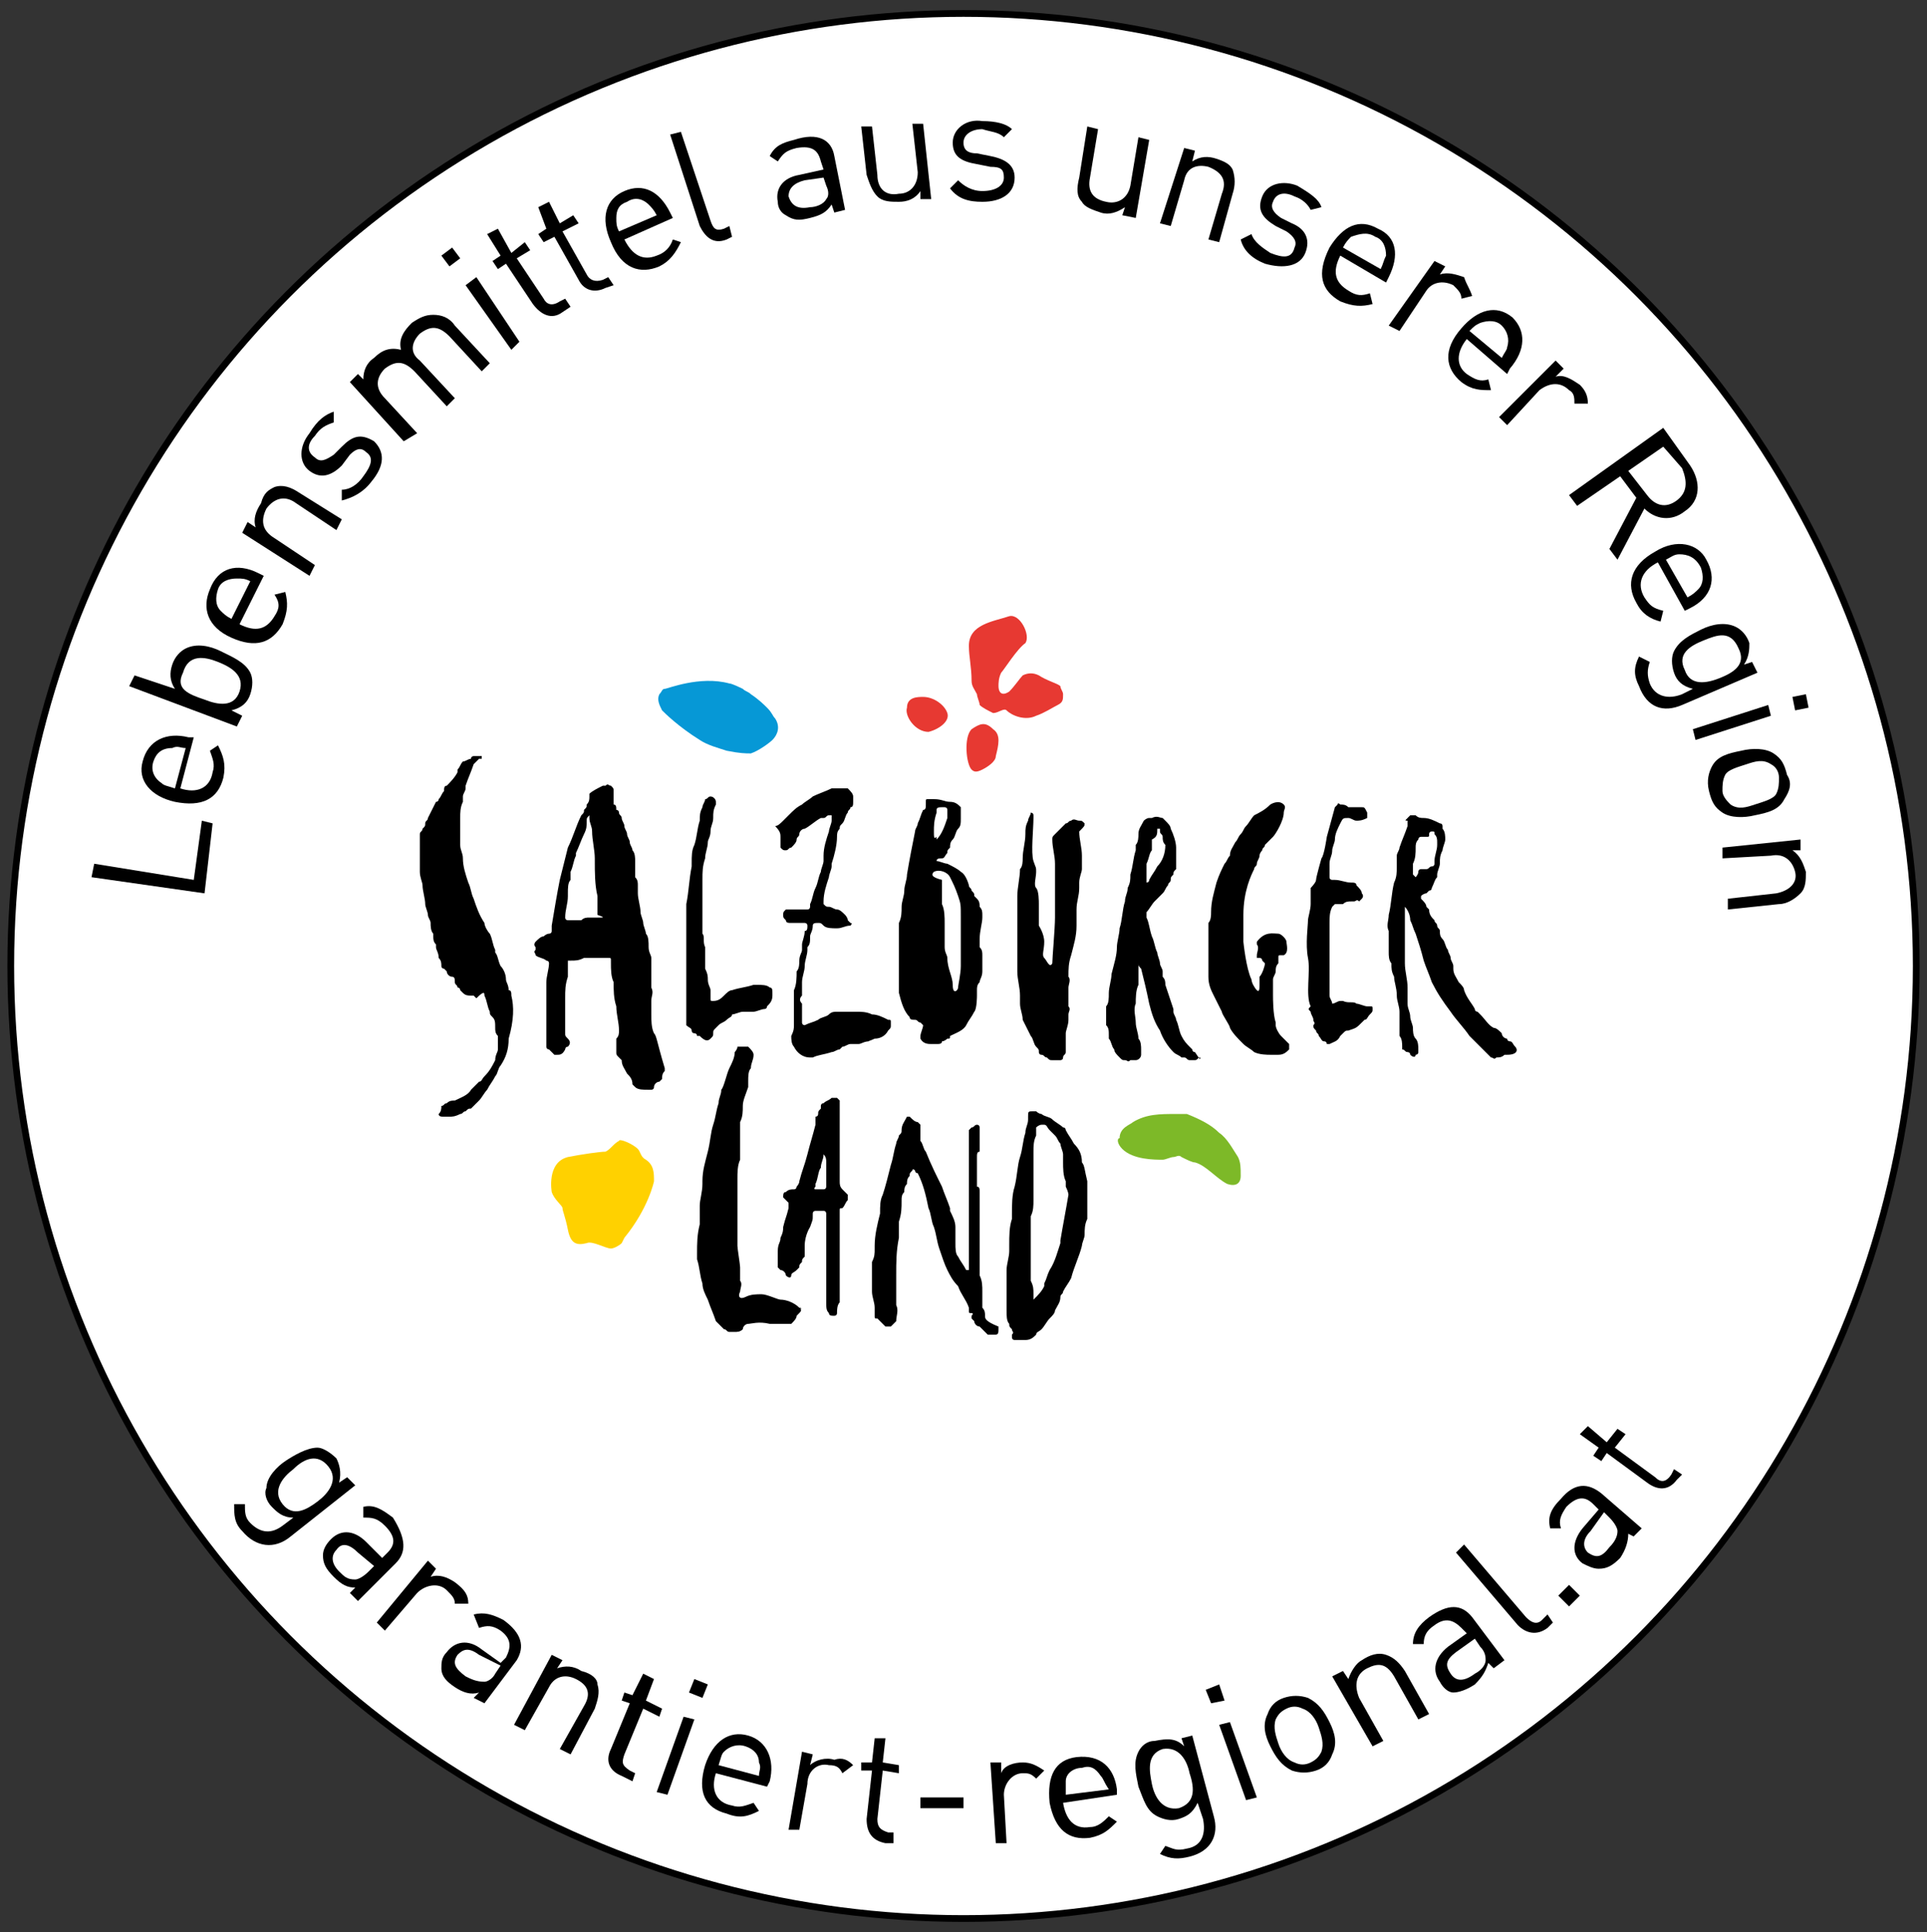 <?xml version="1.0" encoding="utf-8"?>
<!-- Generator: Adobe Illustrator 23.0.3, SVG Export Plug-In . SVG Version: 6.00 Build 0)  -->
<svg version="1.1" xmlns="http://www.w3.org/2000/svg" xmlns:xlink="http://www.w3.org/1999/xlink" x="0px" y="0px"
	 viewBox="0 0 71.6 71.8" style="enable-background:new 0 0 71.6 71.8;" xml:space="preserve">
<rect x="0" y="0" width="71.6" height="71.8" fill="#333333" stroke="none"/>
<style type="text/css">
	.st0{fill:#FFFFFF;stroke:#000000;stroke-width:0.25;stroke-miterlimit:10;}
	.st1{fill:#FFD100;}
	.st2{fill:#E73932;}
	.st3{fill:#0698D6;}
	.st4{fill:#7DB928;}
</style>
<g id="Kreis">
</g>
<g id="SLT_Logo">
</g>
<g id="Text_unten">
</g>
<g id="Text_oben">
	<g>
		<circle class="st0" cx="35.8" cy="35.9" r="35.4"/>
		<g>
			<g>
				<g>
					<g>
						<g>
							<path d="M29.7,48.6c-0.2-0.2-0.5-0.3-0.7-0.3c-0.1,0-0.5-0.2-0.7-0.2c-0.2,0-0.4,0-0.6,0.1c-0.2,0.1-0.3,0-0.2-0.2
								c0-0.1,0.1-0.3,0-0.4c0-0.1,0-0.1,0-0.2c0-0.1,0-0.2,0-0.3c0-0.1-0.1-0.7-0.1-0.8c0-0.1,0-0.7,0-0.8c0-0.2,0-0.3,0-0.5
								c0-0.1,0-0.6,0-0.8c0-0.1,0-0.1,0-0.2c0-0.1,0-0.2,0-0.2c0-0.2,0-0.5,0.1-0.7c0-0.2,0-0.5,0-0.6c0-0.1,0-0.2,0-0.3
								c0-0.1,0-0.4,0-0.5c0.1-0.2,0.1-0.4,0.1-0.6c0-0.2,0.1-0.4,0.2-0.7c0,0,0-0.1,0-0.2c0-0.2,0-0.4,0.1-0.5
								c0-0.2,0.1-0.3,0.1-0.5c0-0.1-0.1-0.2-0.2-0.3c-0.1,0-0.2,0-0.2,0c-0.1,0-0.1,0-0.2,0c0,0.1-0.1,0.2-0.1,0.2
								c0,0.2-0.1,0.4-0.2,0.6c-0.1,0.2-0.2,0.7-0.3,0.8c0,0.2-0.1,0.3-0.1,0.5c-0.1,0.3-0.1,0.5-0.2,0.8c-0.1,0.3-0.1,0.6-0.2,1
								c-0.1,0.4-0.2,0.7-0.2,1.1c0,0,0,0.1,0,0.1c0,0.3-0.1,0.6-0.1,0.8c0,0.2,0,0.5,0,0.7c-0.1,0.4-0.1,0.7-0.1,1.1
								c0,0.1,0,0.1,0,0.2c0.1,0.3,0.1,0.6,0.2,0.9c0,0.2,0.1,0.4,0.2,0.6c0.1,0.3,0.2,0.5,0.3,0.8c0.1,0.1,0.2,0.2,0.3,0.3
								c0.1,0,0.1,0.1,0.2,0.1c0.1,0,0.1,0,0.2,0c0.1,0,0.2,0,0.3-0.1c0-0.1,0.1-0.2,0.2-0.2c0.1,0,0.4-0.1,0.8,0c0,0,0.2,0,0.3,0
								c0.2,0,0.3,0,0.5,0c0.1-0.1,0.2-0.2,0.2-0.3C29.8,48.7,29.8,48.7,29.7,48.6C29.8,48.7,29.8,48.6,29.7,48.6z M36.6,48.9
								c0-0.1,0-0.2-0.1-0.3c0,0,0-0.1,0-0.1c0-0.2,0-0.3,0-0.5c0-0.2,0-0.4-0.1-0.6c0-0.1,0-0.2,0-0.3c0-0.2,0-0.4,0-0.6
								c0-0.2,0-0.4,0-0.6c0-0.2,0-0.4,0-0.6c0,0,0-0.1,0-0.1c0-0.2,0-0.4,0-0.6c0-0.1,0-0.1,0-0.2c0,0,0-0.1,0-0.1
								c0-0.1,0-0.2-0.1-0.2l0-0.1c0-0.1,0-0.1,0-0.2l0-0.8c0-0.1,0-0.2,0.1-0.2c0-0.1,0-0.2,0-0.2c0-0.1,0-0.2,0-0.3
								c0-0.1,0-0.2,0-0.4c0,0,0-0.1-0.1-0.1c0,0,0,0,0,0c-0.1,0-0.1,0.1-0.2,0.1c0,0-0.1,0.1-0.1,0.1c0,0.1,0,0.2,0,0.3
								c0,0.1,0,0.2,0,0.3c0,0.2,0,0.4,0,0.6c0,0.2,0,0.4,0,0.6c0,0.1,0,0.3,0,0.4c0,0.2,0,0.3,0,0.5c0,0,0,0.1,0,0.1
								c0,0.1,0,0.3,0,0.4c0,0.3,0,0.5,0,0.8c0,0,0,0,0,0c0,0.1,0,0.3,0,0.4c0,0,0,0.1,0,0.1c0,0.1,0,0.2,0,0.3c0,0.1,0,0.2,0,0.3
								c0,0,0,0,0,0.1c0,0-0.1,0-0.1,0c0,0,0,0,0,0c-0.1-0.2-0.2-0.3-0.3-0.5c-0.1-0.1-0.1-0.3-0.1-0.5c0-0.1,0-0.2,0-0.2
								c0-0.1,0-0.3,0-0.4c0-0.2-0.1-0.4-0.2-0.6c0,0,0-0.1,0-0.1c-0.1-0.3-0.2-0.5-0.3-0.8c-0.2-0.4-0.4-0.8-0.6-1.3
								c-0.1-0.1-0.1-0.3-0.2-0.4c0-0.1,0-0.2,0-0.3c0,0,0,0,0-0.1c0-0.1,0-0.1,0-0.2c0,0-0.1-0.1-0.1-0.1c-0.1,0-0.2-0.1-0.3-0.2
								c0,0-0.1,0-0.1,0c-0.1,0.2-0.2,0.3-0.2,0.5c0,0.1,0,0.1-0.1,0.2c0,0.1-0.1,0.2-0.1,0.3c-0.1,0.3-0.1,0.5-0.2,0.8
								c-0.1,0.4-0.2,0.8-0.3,1.1c-0.1,0.2-0.1,0.4-0.1,0.7c-0.1,0.4-0.2,0.8-0.2,1.2c0,0,0,0,0,0.1c0,0.2,0,0.3-0.1,0.5
								c0,0.4,0,0.7,0,1.1c0,0.2,0.1,0.4,0.1,0.6c0,0.1,0,0.1,0,0.2c0,0,0,0,0,0.1c0,0.1,0,0.1,0.1,0.1c0.1,0.1,0.2,0.2,0.3,0.3
								c0,0,0.2,0,0.2,0c0,0,0.1-0.1,0.1-0.1c0,0,0.1-0.1,0.1-0.1c0-0.2,0.1-0.4,0-0.6c0-0.1,0-0.1,0-0.2c0-0.1,0-0.3,0-0.4
								c0-0.2,0-0.3,0-0.5c0-0.5,0-0.9,0.1-1.4c0-0.1,0-0.3,0-0.4c0-0.1,0-0.2,0-0.2c0.1-0.3,0.1-0.5,0.1-0.8c0-0.1,0-0.2,0.1-0.3
								c0-0.1,0-0.2,0.1-0.3c0-0.1,0-0.2,0.1-0.3c0-0.1,0-0.1,0.1-0.2c0,0,0-0.1,0.1,0c0,0,0,0,0,0c0,0,0,0.1,0.1,0.1
								c0.2,0.4,0.3,0.8,0.4,1.3c0.1,0.2,0.1,0.5,0.2,0.7c0.1,0.3,0.1,0.5,0.2,0.8c0.1,0.3,0.2,0.6,0.3,0.8c0.1,0.2,0.2,0.4,0.4,0.6
								c0.1,0.3,0.3,0.5,0.4,0.8c0,0,0,0.1,0,0.1c0,0.1,0,0.1,0.1,0.1c0,0,0.1,0,0,0.1c0,0,0,0.1,0,0.1c0,0,0.1,0.1,0.1,0.1
								c0,0.1,0.1,0.2,0.2,0.2c0.1,0.1,0.1,0.1,0.2,0.2c0,0,0.1,0.1,0.1,0.1c0,0,0.1,0,0.2,0c0,0,0,0,0.1,0c0.1,0,0.1-0.1,0.1-0.2
								c0,0,0-0.1,0-0.1C36.6,49.1,36.6,49,36.6,48.9z M31.3,44.2c-0.1-0.1-0.1-0.2-0.1-0.3c0,0,0-0.1,0-0.1c0-0.3,0-0.6,0-0.9
								c0-0.2,0-0.3,0-0.5c0,0,0-0.1,0-0.1c0-0.2,0-0.5,0-0.7c0-0.1,0-0.3,0-0.4c0-0.1,0-0.1,0-0.2c0,0,0-0.1,0-0.1
								c0,0-0.1-0.1-0.1-0.1c0,0-0.1,0-0.2,0c-0.1,0.1-0.2,0.1-0.3,0.2c-0.1,0-0.1,0.1-0.1,0.1c0,0,0,0.1,0,0.1
								c-0.1,0.1-0.1,0.1-0.1,0.2c0,0,0,0.1-0.1,0.1c0,0,0,0.1,0,0.1c0,0.1,0,0.1,0,0.2c-0.1,0.4-0.2,0.7-0.3,1.1
								c-0.1,0.4-0.2,0.6-0.3,1c0,0.1-0.1,0.2-0.1,0.2c0,0,0,0.1-0.1,0.1c-0.1,0-0.2,0-0.3,0.1c-0.1,0-0.1,0.1-0.1,0.2c0,0,0,0,0,0
								c0.1,0.1,0.1,0.1,0.2,0.2c0,0,0,0.1,0,0.1c0,0,0,0.1,0,0.1c-0.1,0.4-0.1,0.3-0.2,0.7c0,0.1,0,0.2-0.1,0.4
								c0,0.2-0.1,0.2-0.1,0.5c0,0,0,0.1,0,0.1c0,0.1,0,0.3,0,0.4c0,0,0,0.1,0,0.1c0,0,0,0,0.1,0.1c0.1,0,0.2,0.1,0.2,0.2
								c0.1,0.1,0.2,0.1,0.2,0c0-0.1,0.1-0.1,0.2-0.2c0,0,0.1-0.1,0.1-0.1c0-0.1,0-0.1,0.1-0.2c0-0.1,0-0.1,0.1-0.2
								c0-0.1,0-0.3,0-0.4c0-0.4,0.2-0.7,0.2-0.7c0.1-0.3,0.1-0.2,0.1-0.5c0-0.1,0.1-0.1,0.1-0.1c0.1,0,0.2,0,0.3,0
								c0.1,0,0.1,0.1,0.1,0.1c0,0.3,0,0.6,0,0.8c0,0.1,0,0.1,0,0.2c0,0,0,0.1,0,0.1c0,0.1,0,0.3,0,0.4c0,0.2,0,0.3,0,0.5
								c0,0.1,0,0.2,0,0.2c0,0.2,0,0.5,0,0.7c0,0.1,0,0.3,0,0.4c0,0.2,0,0.3,0.1,0.4c0,0.1,0.1,0.1,0.2,0.1c0,0,0.1,0,0.1-0.1
								c0-0.1,0-0.3,0.1-0.4c0-0.2,0-0.4,0-0.7c0-0.2,0-0.4,0-0.6c0-0.2,0-0.4,0-0.5c0-0.2,0-1.1,0-1.3c0-0.1,0-0.2,0-0.3
								c0-0.1,0-0.1,0.1-0.1c0.1-0.1,0.1-0.2,0.2-0.3c0-0.1,0-0.1,0-0.2C31.5,44.4,31.4,44.3,31.3,44.2
								C31.3,44.2,31.3,44.2,31.3,44.2z M30.7,43.2c0,0.1,0,0.2,0,0.2c0,0.1,0,0.2,0,0.3c0,0.1,0,0.3,0,0.4c0,0,0,0.1-0.1,0.1
								c-0.1,0-0.2,0-0.3,0c0,0-0.1,0,0-0.1c0,0,0,0,0-0.1c0.1-0.2,0.1-0.5,0.2-0.6c0-0.2,0.1-0.3,0.1-0.5c0,0,0-0.1,0-0.1
								c0,0,0,0,0,0c0,0,0,0,0,0c0,0,0,0.1,0,0.1C30.7,43,30.7,43.1,30.7,43.2z M40.2,43.2c0-0.3-0.1-0.5-0.3-0.7
								c-0.1-0.2-0.2-0.3-0.3-0.5c0,0,0-0.1-0.1-0.1c-0.1-0.1-0.3-0.2-0.4-0.3c-0.1-0.1-0.3-0.1-0.4-0.2c-0.1,0-0.2-0.1-0.2-0.1
								c0,0,0,0-0.1,0c-0.2,0-0.2,0-0.2,0.2c0,0,0,0.1,0,0.1c0,0.2-0.1,0.3-0.1,0.5c-0.1,0.3-0.1,0.6-0.2,0.9
								c-0.1,0.3-0.1,0.7-0.2,1.1c-0.1,0.3-0.1,0.7-0.1,1c0,0.1,0,0.1,0,0.2c-0.1,0.3-0.1,0.6-0.1,1c0,0.1,0,0.1,0,0.2
								c0,0.2-0.1,0.5-0.1,0.7c0,0.2,0,0.3,0,0.5c0,0.1,0,0.2,0,0.4c0,0.2,0,0.4,0,0.6c0,0.2,0,0.4,0.1,0.5c0,0.1,0,0.1,0.1,0.2
								c0,0.1,0.1,0.1,0,0.2c0,0,0,0.1,0,0.1c0,0,0,0.1,0.1,0.1c0.1,0,0.2,0,0.4,0c0.2,0,0.3-0.1,0.4-0.2c0-0.1,0.1-0.1,0.2-0.2
								c0.1-0.1,0.2-0.3,0.3-0.4c0.1-0.1,0.2-0.2,0.2-0.3c0.1-0.2,0.2-0.3,0.2-0.5c0-0.1,0.1-0.1,0.1-0.2c0.1-0.2,0.2-0.3,0.3-0.5
								c0.1-0.4,0.3-0.8,0.4-1.2c0-0.1,0.1-0.3,0.1-0.4c0-0.2,0-0.4,0.1-0.6c0-0.3,0-0.7,0-1c0-0.1,0-0.3,0-0.4
								C40.3,43.5,40.3,43.3,40.2,43.2z M39.7,44.4c-0.1,0.6-0.2,1.1-0.3,1.7c0,0,0,0.1,0,0.1c-0.1,0.3-0.2,0.7-0.4,1
								c-0.1,0.2-0.1,0.3-0.2,0.5c0,0,0,0.1,0,0.1c-0.1,0.2-0.2,0.3-0.4,0.5c0,0,0,0,0,0c0-0.1,0-0.1,0-0.2c0-0.2,0-0.3-0.1-0.5
								c0-0.1,0-0.1,0-0.2c0-0.1,0-0.2,0-0.3c0,0,0-0.1,0-0.1c0-0.1,0-0.2,0-0.2c0-0.2,0-0.3,0-0.5c0-0.1,0-0.2,0-0.4
								c0-0.1,0-0.1,0-0.2c0-0.1,0-0.3,0-0.4c0,0,0-0.1,0-0.1c0.1-0.2,0.1-0.4,0.1-0.6c0-0.2,0-0.5,0-0.7c0,0,0-0.1,0-0.1
								c0-0.1,0-0.3,0-0.4c0-0.1,0-0.1,0-0.2c0,0,0-0.1,0-0.1c0-0.1,0-0.2,0-0.3c0-0.2,0-0.4,0.1-0.6c0,0,0-0.1,0-0.1
								c0-0.1,0-0.1,0-0.2c0,0,0.1-0.1,0.2-0.1c0,0,0,0,0,0c0,0,0.1,0,0.1,0c0.1,0,0.1,0.1,0.2,0.2c0,0,0.1,0.1,0.1,0.1
								c0,0,0.1,0.1,0.1,0.1c0.1,0.1,0.1,0.2,0.2,0.3c0,0.1,0.1,0.3,0.1,0.4c0,0.1,0,0.2,0,0.3c0,0.2,0,0.5,0.1,0.7
								c0,0.1,0,0.1,0,0.2C39.7,44.3,39.7,44.4,39.7,44.4z M47.9,38.8C47.9,38.8,47.9,38.8,47.9,38.8c-0.1-0.1-0.1-0.1-0.2-0.2
								c0,0-0.1-0.1-0.1-0.1c0,0,0,0,0,0c-0.1-0.1-0.2-0.3-0.2-0.4c0,0,0-0.1,0-0.1c-0.1-0.3-0.1-0.9-0.1-1c0-0.1,0-0.3,0-0.4
								c0-0.1,0-0.1,0-0.2c0-0.1,0.1-0.2,0.1-0.3c0-0.1,0-0.2,0.1-0.3c0-0.1,0-0.2,0-0.2c0-0.1,0-0.1,0.1-0.1c0,0,0,0,0.1,0
								c0.2-0.1,0.1-0.4,0.1-0.5c0-0.1-0.2-0.3-0.3-0.3c-0.2,0-0.5-0.1-0.8,0.3c0,0,0,0.1,0,0.1c0.1,0.1,0,0.3,0,0.4
								c0,0,0,0.1,0,0.1c0,0,0,0,0.1,0c0,0,0.1,0,0.1,0.1c0,0,0.1,0.1,0.1,0.1c0,0.1-0.1,0.4-0.2,0.5c0,0.1,0,0.2,0,0.3
								c0,0.1,0,0.3-0.1,0.2c-0.1-0.1-0.2-0.3-0.2-0.4c-0.2-0.4-0.3-1.4-0.3-1.4c0-0.2,0-0.4,0-0.6c0-0.1,0-0.3,0-0.4
								c0-0.9,0.3-1.5,0.4-1.7c0-0.1,0.1-0.1,0.1-0.2c0-0.1,0.1-0.2,0.1-0.3c0-0.1,0.1-0.2,0.1-0.2c0-0.1,0.1-0.1,0.1-0.2
								c0.1-0.1,0.2-0.2,0.3-0.3c0.1-0.1,0.4-0.6,0.4-0.9c0-0.1,0.1-0.2,0-0.3c-0.2-0.2-0.5,0-0.5,0c-0.2,0.2-0.4,0.3-0.6,0.4
								c-0.1,0.1-0.2,0.3-0.3,0.4c-0.1,0.1-0.1,0.2-0.2,0.3c-0.1,0.1-0.1,0.2-0.2,0.3c-0.1,0.2-0.2,0.3-0.2,0.5
								c-0.1,0.1-0.1,0.2-0.2,0.3c-0.1,0.2-0.2,0.4-0.3,0.7c-0.1,0.4-0.2,0.7-0.2,1.1c0,0.1,0,0.3-0.1,0.4c0,0.2,0,0.3,0,0.5
								c0,0.1,0,0.1,0,0.2c0,0.1,0,0.2,0,0.3c0,0.1,0,0.1,0,0.2c0,0.1,0,0.2,0,0.3c0,0.1,0,0.1,0,0.2c0,0.1,0,0.2,0,0.2
								c0,0,0,0.1,0,0.1c0,0.3,0.1,0.5,0.2,0.7c0.1,0.2,0.2,0.4,0.3,0.6c0,0.1,0.3,0.5,0.3,0.6c0.1,0.2,0.3,0.4,0.5,0.6
								c0.1,0.1,0.3,0.2,0.4,0.3c0.2,0.1,0.5,0.1,0.6,0.1c0,0,0.1,0,0.1,0c0.1,0,0.1,0,0.2,0c0,0,0,0,0,0c0,0,0,0,0,0
								c0.2,0,0.3-0.1,0.4-0.2c0,0,0-0.1,0-0.1l0,0c0,0,0,0,0,0C47.9,38.9,47.9,38.9,47.9,38.8C47.9,38.9,47.9,38.9,47.9,38.8
								C47.9,38.8,47.9,38.8,47.9,38.8C47.9,38.8,47.9,38.8,47.9,38.8z M33.8,37.8c0,0.1,0.1,0.1,0.2,0.1c0.1,0,0.1,0.1,0.2,0.1
								c0,0,0.1,0.1,0.1,0.1c0,0.1-0.1,0.3-0.1,0.4c0,0,0,0.1,0,0.1c0.1,0.2,0.3,0.2,0.4,0.2c0.1,0,0.2,0,0.2,0c0.1,0,0.2,0,0.2-0.1
								c0.1,0,0.2-0.1,0.2-0.1c0.1,0,0.1,0,0.1-0.1c0.2-0.1,0.5-0.2,0.6-0.4c0.1-0.2,0.2-0.3,0.3-0.5c0.1-0.1,0.1-0.6,0.1-0.6
								c0-0.1,0-0.1,0-0.2c0-0.1,0-0.2,0.1-0.3c0-0.1,0.1-0.2,0.1-0.4c0-0.1,0-0.2,0-0.3c0-0.1,0-0.2,0-0.3c0-0.1,0-0.2-0.1-0.3
								c0-0.1,0-0.2,0-0.3c0-0.3,0.1-0.6,0.1-0.8c0,0,0-0.1,0-0.1c0-0.1,0-0.2-0.1-0.3c0-0.1,0-0.2-0.1-0.3c0,0-0.1-0.1-0.1-0.1
								c0-0.1,0-0.1-0.1-0.2c0-0.1-0.1-0.1-0.1-0.2c0,0-0.1-0.4-0.3-0.5c-0.1-0.1-0.3-0.2-0.5-0.3c-0.1,0-0.3-0.1-0.4-0.1
								c0,0,0,0,0,0c0-0.1,0.1-0.1,0.2-0.1c0.1,0,0.1-0.1,0.2-0.2c0-0.1,0-0.1,0.1-0.2c0-0.1,0-0.2,0.1-0.3c0.1-0.1,0.1-0.3,0.2-0.4
								c0.1-0.1,0.1-0.2,0.1-0.4c0-0.1,0-0.3,0-0.4c-0.1-0.1-0.2-0.2-0.4-0.2c-0.2,0-0.3-0.1-0.6-0.1c-0.1,0-0.1,0-0.2,0
								c-0.1,0-0.1,0-0.1,0.1c0,0,0,0.1,0,0.1c0,0.1,0,0.2-0.1,0.2c-0.1,0.2-0.1,0.3-0.2,0.5c0,0.1-0.1,0.2-0.1,0.3
								c-0.1,0.5-0.2,1-0.3,1.6c0,0.2-0.1,0.4-0.1,0.6c0,0.2-0.1,0.4-0.1,0.6c0,0.2,0,0.4-0.1,0.6c0,0.1,0,0.2,0,0.3
								c0,0.1,0,0.3,0,0.4c0,0.2,0,0.5,0,0.7c0,0.2,0,0.4,0,0.6c0,0.2,0,0.4,0,0.6C33.5,37.3,33.6,37.6,33.8,37.8z M34.7,30.9
								c0-0.2,0-0.4,0.1-0.7c0,0,0-0.1,0-0.1c0-0.1,0.1-0.1,0.2-0.1c0,0,0.1,0,0.1,0c0,0,0.1,0,0.1,0.1c0,0.1,0,0.2,0,0.3
								c-0.1,0.3-0.2,0.6-0.4,0.8c0,0,0,0,0,0c0,0,0,0,0,0c0,0,0,0,0,0c0,0,0-0.1,0-0.1C34.7,31.2,34.7,31.1,34.7,30.9z M34.7,32.4
								C34.7,32.4,34.7,32.3,34.7,32.4c0.2-0.1,0.5,0,0.6,0.2c0.1,0.2,0.2,0.4,0.3,0.7c0.1,0.3,0.1,0.3,0.1,0.8c0,0.1,0,0.1,0,0.2
								c0,0.1,0,0.3,0,0.4c0,0.1,0,0.3,0,0.4c0,0.1,0,0.2,0,0.3c0,0.2,0,0.3,0,0.5c0,0.3-0.1,0.7-0.1,0.8c0,0.1-0.2,0.3-0.2-0.1
								c0-0.3-0.2-0.6-0.2-1c0-0.1-0.1-0.2-0.1-0.4c0-0.2,0-0.3,0-0.5c0-0.1,0-0.4,0-0.4c0-0.2,0-0.5-0.1-0.7c0-0.1,0-0.1,0-0.2
								c0-0.1,0-0.3,0-0.4c0-0.1,0-0.2,0-0.3C34.6,32.6,34.6,32.5,34.7,32.4C34.6,32.4,34.6,32.4,34.7,32.4z M19,37
								c0-0.1,0-0.2-0.1-0.2c0-0.2-0.1-0.3-0.1-0.4c0-0.2-0.1-0.4-0.2-0.5c-0.1-0.2-0.1-0.4-0.2-0.5c0,0,0-0.1,0-0.1
								c-0.1-0.2-0.1-0.4-0.2-0.6c-0.1-0.1-0.2-0.3-0.2-0.4c-0.2-0.3-0.3-0.6-0.4-0.9c-0.1-0.2-0.1-0.4-0.2-0.6
								c-0.1-0.3-0.2-0.6-0.2-0.9c0-0.2-0.1-0.3-0.1-0.5c0-0.1,0-0.2,0-0.3c0-0.2,0-0.5,0-0.7c0-0.2,0-0.4,0.1-0.6
								c0-0.1,0-0.1,0-0.2c0-0.1,0.1-0.2,0.1-0.3c0,0,0-0.1,0-0.1c0.1-0.3,0.2-0.5,0.3-0.8c0,0,0.1-0.1,0.1-0.1c0,0,0.1-0.1,0.1-0.1
								c0,0,0.1,0,0.1,0c0,0,0,0,0,0c0,0,0-0.1,0-0.1c0,0-0.1,0-0.1,0c-0.1,0-0.1,0-0.2,0c0,0-0.1,0-0.1,0.1c-0.1,0-0.2,0.1-0.3,0.1
								c-0.1,0.1-0.1,0.2-0.2,0.3c0,0,0,0,0,0.1c-0.1,0.2-0.3,0.4-0.4,0.5c-0.1,0-0.1,0.1-0.1,0.2c-0.1,0.1-0.1,0.2-0.2,0.3
								c0,0,0,0.1-0.1,0.1c-0.1,0.2-0.2,0.4-0.3,0.6c0,0.1-0.1,0.1-0.1,0.2c0,0.1,0,0.1-0.1,0.2c0,0.1-0.1,0.1-0.1,0.2
								c0,0,0,0.1,0,0.1c0,0.1,0,0.1,0,0.2c0,0.1,0,0.1,0,0.2c0,0,0,0.1,0,0.1c0,0,0,0,0,0.1c0,0.1,0,0.2,0,0.3c0,0,0,0,0,0.1
								c0,0.1,0,0.2,0,0.3c0,0.2,0.1,0.4,0.1,0.5c0,0.2,0.1,0.5,0.1,0.7c0,0.1,0.1,0.3,0.1,0.4c0,0.1,0.1,0.2,0.1,0.3
								c0,0.1,0,0.3,0.1,0.4c0,0,0,0.1,0,0.1c0,0.1,0,0.2,0.1,0.3c0,0,0,0.1,0,0.1c0,0.1,0.1,0.2,0.1,0.4c0.1,0.1,0.1,0.2,0.1,0.3
								c0,0.1,0.1,0.1,0.1,0.1c0,0,0.1,0.1,0.1,0.1c0,0.1,0.1,0.2,0.2,0.2c0.1,0,0.1,0.1,0.1,0.2c0,0.1,0.1,0.1,0.1,0.2
								c0.1,0,0.1,0.1,0.1,0.1c0,0,0.1,0.1,0.1,0.1c0.1,0.1,0.2,0.1,0.3,0.1c0,0,0,0,0,0c0,0,0.1,0,0.1,0c0,0,0.1,0.1,0.1,0.1
								C18,36.8,18,36.9,18,37c0.1,0.2,0.1,0.4,0.2,0.6c0,0.1,0,0.1,0.1,0.2c0.1,0.1,0.1,0.2,0.1,0.4c0,0.1,0,0.2,0.1,0.3
								c0,0.1,0,0.2,0,0.3c0,0.1,0,0.1,0,0.2c0,0.1-0.1,0.2-0.1,0.4c-0.1,0.2-0.2,0.4-0.4,0.6c-0.1,0.1-0.1,0.2-0.2,0.2
								c-0.1,0.1-0.2,0.2-0.3,0.3c-0.1,0.2-0.4,0.3-0.6,0.4c-0.1,0-0.2,0-0.3,0.1c-0.1,0-0.1,0.1-0.2,0.1c0,0.1,0,0.2-0.1,0.3
								c0,0,0,0,0,0c0,0.1,0.1,0.1,0.2,0.1c0,0,0.1,0,0.2,0c0.1,0,0.2,0,0.4-0.1c0,0,0,0,0,0c0.1,0,0.1-0.1,0.2-0.1
								c0.1-0.1,0.1-0.1,0.2-0.1c0.1-0.1,0.2-0.2,0.3-0.3c0.1-0.1,0.2-0.3,0.3-0.4c0.1-0.2,0.2-0.3,0.3-0.5c0.1-0.1,0.1-0.3,0.2-0.4
								c0.2-0.3,0.3-0.6,0.3-1C19.1,37.9,19.1,37.4,19,37C19,37,19,37,19,37z M50.6,30c-0.1,0-0.2,0-0.3,0c-0.1,0-0.1,0-0.2,0
								c-0.1-0.1-0.2-0.1-0.3-0.1c0,0-0.1-0.1-0.1,0c0,0-0.1,0.1-0.1,0.1c0,0-0.3,1.1-0.3,1.1s-0.1,0.7-0.2,0.8c0,0-0.2,0.7-0.2,0.8
								c0,0,0,0,0,0c0,0.1-0.2,0.3-0.2,0.3c0,0,0,0.1,0,0.1c0,0,0,0,0,0.1c0,0,0,0.1,0,0.2c0,0.1,0,0.2,0,0.2c0,0.2-0.1,0.5-0.1,0.6
								c0,0.2-0.1,0.9,0,1.4c0,0,0,0,0,0c0.1,0.5-0.1,1.4,0.1,1.8c0,0,0,0,0,0c-0.1,0.1-0.1,0.1,0,0.2c0,0.1,0.1,0.2,0.1,0.3
								c0,0.1,0.1,0.1,0,0.2c0,0.1,0,0.1,0.1,0.2c0,0.1,0.1,0.1,0.1,0.2c0.1,0.1,0.1,0.2,0.2,0.2c0.1,0,0.1,0.1,0.1,0.1
								c0,0,0.1,0,0.1,0c0.2-0.1,0.3-0.1,0.4-0.3c0,0,0,0,0.1-0.1c0.1-0.1,0.1-0.1,0.2-0.1c0.3-0.1,0.3-0.1,0.5-0.3
								c0,0,0.1-0.1,0.1-0.1c0.1,0,0.1-0.1,0.2-0.2c0.1-0.1,0.1-0.1,0.1-0.2c0-0.1,0-0.1-0.1-0.1c0,0-0.1,0-0.1,0
								c-0.1,0-0.3-0.1-0.4-0.1c-0.1-0.1-0.3,0-0.5-0.1c0,0-0.1,0-0.1,0c-0.1,0-0.2,0.1-0.3,0.1c0,0,0,0,0,0c0-0.1-0.1-0.2-0.1-0.3
								c0-0.1,0-0.2,0-0.4c0-0.2,0-0.3,0-0.5c0,0,0-0.1,0-0.1c0-0.1,0-0.2,0-0.3c0-0.2,0-0.4,0-0.6c0-0.1,0-0.3,0-0.4
								c0-0.1,0-0.3,0-0.4c0-0.2,0-0.4,0.1-0.6c0,0,0.1-0.1,0.1-0.1c0,0,0.1,0,0.1,0c0.1,0,0.1,0,0.2,0c0.1-0.1,0.2-0.1,0.3-0.1
								c0,0,0.1,0,0.1,0c0.1,0,0.1-0.1,0.2,0c0,0,0,0,0,0c0,0,0.1-0.1,0.1-0.1c0,0,0.1-0.1,0-0.2c0-0.1-0.1-0.2-0.2-0.3
								c0-0.1-0.1-0.1-0.2-0.1c-0.2,0-0.4-0.1-0.6-0.1c0,0-0.1,0-0.1,0c0,0-0.1,0-0.1-0.1c0-0.1,0-0.3,0-0.4c0,0,0-0.1,0-0.1
								c0-0.2,0.1-0.3,0.1-0.5c0-0.1,0.1-0.3,0.1-0.4c0-0.2,0.1-0.4,0.2-0.6c0.1-0.2,0.1-0.2,0.3-0.2c0.1,0,0.2,0.1,0.3,0.1
								c0.1,0,0.2,0,0.4-0.1c0,0,0,0,0,0c0,0,0-0.1,0-0.1c0,0,0-0.1,0-0.1C50.7,30,50.7,30,50.6,30z M56.3,38.9
								c-0.1-0.1-0.1-0.2-0.2-0.2c0,0-0.1,0-0.1-0.1c-0.1,0-0.2-0.1-0.2-0.2c-0.1-0.1-0.2-0.2-0.3-0.2c-0.2-0.1-0.3-0.3-0.5-0.5
								c0,0-0.1-0.1-0.1-0.1c0,0-0.1,0-0.1-0.1c-0.1-0.2-0.3-0.4-0.4-0.7c0-0.1-0.1-0.2-0.2-0.3c-0.1-0.2-0.2-0.3-0.2-0.5
								c0,0,0-0.1,0-0.1c0-0.1-0.1-0.2-0.1-0.3c0-0.1-0.1-0.2-0.1-0.3c-0.1-0.1-0.1-0.3-0.2-0.4c-0.1-0.1-0.1-0.2-0.1-0.3
								c0-0.1-0.1-0.1-0.1-0.2c0-0.1-0.1-0.1-0.1-0.2c-0.1-0.1-0.2-0.2-0.2-0.4c0,0-0.1-0.1-0.1-0.1c0-0.1-0.1-0.2-0.2-0.3
								c0,0,0-0.1,0-0.1c0.1-0.1,0.2-0.1,0.2-0.1c0,0,0.1-0.1,0.1-0.1c0.1,0,0.1-0.1,0.1-0.1c0.1-0.2,0.1-0.3,0.2-0.4
								c0,0,0-0.1,0-0.1c0-0.1,0.1-0.3,0.1-0.4c0-0.2,0-0.3,0.1-0.5c0-0.1,0.1-0.3,0.1-0.4c0-0.1,0-0.3-0.1-0.4c0,0,0-0.1,0-0.1
								c0,0,0-0.1-0.1-0.1c-0.2-0.1-0.4-0.2-0.6-0.2c-0.1,0-0.2,0-0.3-0.1c-0.1,0-0.2,0-0.2,0c0,0-0.1,0.1-0.1,0.1
								c-0.1,0.1-0.1,0.1,0,0.1c0,0.1,0,0.1,0,0.2c-0.1,0.3-0.2,0.5-0.3,0.8c0,0.1-0.1,0.2-0.1,0.3c0,0.1,0,0.3,0,0.4
								c0,0.2,0,0.4-0.1,0.6c-0.1,0.4-0.1,0.8-0.2,1.2c0,0.2-0.1,0.4,0,0.6c0,0.1,0,0.2,0,0.3c0,0,0,0.1,0,0.1c0,0.1,0,0.3,0,0.4
								c0,0.1,0,0.3,0.1,0.4c0,0.2,0,0.3,0.1,0.5c0,0.2,0.1,0.4,0.1,0.7c0,0.2,0.1,0.4,0.1,0.6c0,0.3,0,0.5,0,0.8c0,0,0,0.1,0,0.1
								c0.1,0.1,0.1,0.3,0.1,0.4c0,0,0,0,0,0.1c0.1,0,0.1,0.1,0.2,0.1c0,0,0.1,0,0.1,0.1c0.1,0.1,0.2,0.1,0.2,0c0,0,0.1,0,0.1-0.1
								c0,0,0-0.1,0-0.1c0-0.1,0-0.3-0.1-0.4c-0.1-0.1-0.1-0.3-0.1-0.4c0-0.1-0.1-0.3-0.1-0.4c0-0.2-0.1-0.3-0.1-0.5
								c0-0.1,0-0.2,0-0.3c0-0.1,0-0.2,0-0.3c0-0.3-0.1-0.6-0.1-0.9c0-0.1,0-0.3,0-0.4c0-0.1,0-0.3,0-0.4c0-0.2,0-0.3,0-0.5
								c0,0,0,0,0,0c0-0.1,0-0.2,0-0.4c0-0.1,0-0.2,0-0.3c0,0,0-0.1,0-0.1c0,0,0,0,0,0c0,0,0,0,0,0c0.1,0.1,0.2,0.3,0.2,0.5
								c0.1,0.2,0.1,0.3,0.2,0.5c0.1,0.3,0.2,0.6,0.3,1c0.1,0.3,0.2,0.5,0.3,0.8c0.2,0.4,0.4,0.7,0.7,1.1c0.2,0.3,0.5,0.6,0.7,0.9
								c0.2,0.2,0.4,0.4,0.6,0.6c0.1,0.1,0.1,0.1,0.2,0.2c0.1,0,0.1,0.1,0.2,0c0.1,0,0.2,0,0.3-0.1c0,0,0,0,0.1,0
								C56.4,39.2,56.4,39,56.3,38.9z M52.6,32.6C52.6,32.6,52.5,32.6,52.6,32.6C52.5,32.6,52.5,32.6,52.6,32.6
								c-0.1-0.1-0.1-0.1-0.1-0.1c0-0.1,0-0.2,0-0.3c0,0,0,0,0-0.1c0.1-0.2,0.1-0.4,0.1-0.6c0-0.1,0-0.2,0.1-0.3c0,0,0-0.1,0.1-0.1
								c0.1,0,0.1,0,0.2,0c0.1,0,0.1,0,0.1-0.1c0-0.1,0.1-0.1,0.1-0.1c0.1,0,0.1,0,0.1,0.1c0.1,0.1,0.1,0.2,0.1,0.3c0,0,0,0.1,0,0.1
								c0,0.2-0.1,0.4-0.1,0.6c0,0,0,0.1,0,0.1c0,0,0,0.1-0.1,0.1c-0.1,0-0.1,0.1-0.2,0.1c0,0-0.1,0-0.2,0c0,0-0.1,0-0.1,0.1
								C52.7,32.5,52.6,32.6,52.6,32.6z M32.5,38.6c0.2,0,0.4-0.1,0.5-0.3c0.1-0.1,0.1-0.1,0.1-0.2c0,0,0-0.1,0-0.1
								c0-0.1,0-0.1-0.1-0.1c-0.2-0.1-0.4-0.2-0.6-0.2c-0.2-0.1-0.4-0.1-0.6-0.1c-0.2,0-0.4,0-0.7,0c-0.1,0-0.2,0-0.3,0.1
								c-0.1,0.1-0.3,0.1-0.4,0.2c-0.2,0.1-0.3,0.1-0.5,0.2c0,0-0.1,0-0.1-0.1c0-0.1,0-0.1,0-0.2c0-0.1,0-0.2,0-0.3
								c0-0.1,0-0.1,0-0.2c-0.1-0.1-0.1-0.2,0-0.3c0,0,0-0.1,0-0.1c0-0.1,0-0.3,0-0.4c0-0.2,0.1-0.4,0.1-0.6c0-0.2,0.1-0.4,0.1-0.6
								c0,0,0-0.1,0-0.1c0.1-0.1,0.1-0.2,0.1-0.4c0-0.1,0.1-0.2,0.1-0.4c0-0.1,0.1-0.1,0.2-0.1c0.1,0,0.1,0,0.2,0.1
								c0.1,0.1,0.3,0.1,0.5,0.1c0.2,0,0.3-0.1,0.5-0.1c0,0,0.1-0.1,0-0.1c0,0-0.1-0.1-0.1-0.1c0-0.1-0.1-0.2-0.1-0.2
								c-0.1-0.1-0.2-0.2-0.3-0.2c-0.1,0-0.2-0.1-0.3-0.1c-0.1,0-0.1,0-0.2-0.1c0,0,0,0,0-0.1c0-0.3,0.1-0.6,0.2-0.9
								c0-0.1,0.1-0.3,0.1-0.4c0,0,0-0.1,0-0.1c0.1-0.3,0.2-0.7,0.2-1c0-0.1,0-0.2,0.1-0.3c0-0.1,0-0.1,0.1-0.2
								c0.1-0.1,0.1-0.3,0.2-0.4c0-0.1,0.1-0.1,0.1-0.2c0.1,0,0.1-0.1,0.1-0.2c0-0.1,0-0.1,0-0.2c0-0.1-0.1-0.2-0.2-0.3
								c0,0,0,0-0.1,0c-0.2,0-0.3,0-0.5,0c-0.2,0.1-0.5,0.2-0.7,0.3c-0.1,0.1-0.3,0.2-0.4,0.3c-0.2,0.1-0.3,0.2-0.5,0.4
								c-0.1,0.1-0.1,0.1-0.2,0.2c-0.1,0.1-0.2,0.2-0.3,0.2C29,30.9,29,31,29,31.1c0,0.1,0,0.1,0,0.2c0,0.1,0,0.1,0,0.2
								c0.1,0.1,0.1,0.1,0.2,0.1c0.1,0,0.1-0.1,0.2-0.1c0.1-0.1,0.2-0.2,0.2-0.3c0-0.1,0.1-0.1,0.1-0.2c0-0.1,0.1-0.2,0.2-0.2
								c0.2-0.1,0.4-0.3,0.6-0.4c0,0,0,0,0.1,0c0.1,0,0.1-0.1,0.2-0.1c0,0,0.1,0,0.1,0c0,0.1,0,0.2,0,0.2c0,0.1-0.1,0.3-0.1,0.4
								c-0.1,0.3-0.2,0.6-0.2,0.9c0,0.1,0,0.1,0,0.2c0,0.1-0.1,0.3-0.1,0.4c-0.1,0.2-0.1,0.4-0.2,0.6c-0.1,0.2-0.1,0.4-0.2,0.6
								c0,0,0,0,0,0.1c0,0,0,0.1-0.1,0.1c-0.1,0-0.2,0-0.4,0c-0.1,0-0.2,0-0.3,0c0,0-0.1,0-0.1,0c-0.1,0.1-0.1,0.1-0.1,0.2
								c0,0.1,0,0.1,0.1,0.2c0,0.1,0.1,0.1,0.2,0.1c0.1,0,0.1,0,0.2,0c0.1,0,0.2,0,0.3,0c0,0,0.1,0,0.1,0.1c0,0.1,0,0.2-0.1,0.2
								c0,0.2-0.1,0.4-0.1,0.5c0,0.1,0,0.1,0,0.2c0,0.1-0.1,0.2-0.1,0.4c0,0.1,0,0.3-0.1,0.4c0,0.2,0,0.5-0.1,0.7c0,0.3,0,0.6,0,0.9
								c0,0.1,0,0.3,0,0.4c0,0.1,0,0.2-0.1,0.4c0,0.1,0,0.3,0.1,0.4c0.1,0.2,0.3,0.4,0.6,0.4c0,0,0.1,0,0.1,0
								c0.2-0.1,0.4-0.1,0.7-0.2c0.1,0,0.2-0.1,0.3-0.1c0,0,0.1-0.1,0.1-0.1c0.1,0,0.2-0.1,0.3-0.1c0.1,0,0.2,0,0.3,0
								c0.1,0,0.2-0.1,0.4-0.1c0,0,0,0,0,0C32.2,38.7,32.3,38.7,32.5,38.6C32.4,38.6,32.5,38.6,32.5,38.6z M44.4,39.1
								c-0.1,0-0.1-0.1-0.1-0.1c0,0-0.1-0.1-0.1-0.1c-0.1-0.1-0.2-0.2-0.3-0.4c-0.1-0.2-0.1-0.4-0.2-0.6c0-0.1-0.1-0.2-0.1-0.3
								c0,0,0-0.1,0-0.1c-0.1-0.3-0.2-0.6-0.3-0.9c0-0.1,0-0.2-0.1-0.3c0-0.1,0-0.1,0-0.2c0-0.1-0.1-0.2-0.1-0.3
								c0-0.1-0.1-0.3-0.1-0.4c-0.1-0.2-0.1-0.4-0.2-0.6c-0.1-0.3-0.1-0.5-0.2-0.7c0-0.1,0-0.1,0-0.2c0.1-0.1,0.2-0.3,0.3-0.4
								c0.1-0.1,0.2-0.2,0.3-0.3c0.1-0.1,0.1-0.2,0.2-0.3c0-0.1,0.1-0.1,0.1-0.2c0-0.1,0-0.1,0.1-0.2c0-0.1,0-0.1,0.1-0.2
								c0,0,0-0.1,0-0.1c0-0.1,0-0.2,0-0.3c0-0.1,0-0.3,0-0.4c0-0.2-0.1-0.5-0.2-0.7c0-0.1-0.1-0.2-0.2-0.3c0,0-0.1-0.1-0.1-0.1
								c-0.1,0-0.2-0.1-0.4,0c0,0-0.1,0-0.1,0c-0.1,0-0.2,0.1-0.2,0.1c-0.1,0.2-0.2,0.3-0.2,0.5c0,0.1,0,0.3-0.1,0.4
								c0,0.1,0,0.2,0,0.2c-0.1,0.3-0.1,0.6-0.2,0.9c0,0,0,0,0,0c0,0.2,0,0.3-0.1,0.5c0,0.2-0.1,0.3-0.1,0.5c-0.1,0.3-0.1,0.7-0.2,1
								c0,0.2-0.1,0.5-0.1,0.7c0,0.3-0.1,0.6-0.2,1c0,0.2-0.1,0.5-0.1,0.7c0,0.2,0,0.4-0.1,0.5c0,0.2,0,0.4,0,0.5c0,0.1,0,0.2,0,0.2
								c0.1,0.1,0.1,0.2,0.1,0.4c0,0,0,0.1,0,0.1c0.1,0.1,0.1,0.3,0.2,0.4c0,0.1,0.1,0.2,0.2,0.3c0.1,0.1,0.1,0.1,0.2,0.1
								c0,0,0,0,0,0c0.1,0,0.1,0.1,0.2,0c0.1,0,0.1,0,0.2,0c0.1,0,0.2-0.1,0.2-0.2c0-0.1,0-0.2,0-0.2c0-0.1,0-0.3-0.1-0.4
								c0-0.2-0.1-0.4-0.1-0.6c0-0.2-0.1-0.5,0-0.7c0-0.2,0-0.5,0.1-0.7c0,0,0-0.1,0-0.1c0-0.1,0-0.1,0-0.2c0-0.1,0-0.2,0-0.2
								c0-0.1,0-0.2,0-0.3c0,0,0,0,0,0c0,0,0,0,0,0c0,0.1,0,0.1,0.1,0.2c0.1,0.4,0.2,0.8,0.3,1.3c0.1,0.4,0.2,0.7,0.4,1
								c0.1,0.3,0.3,0.6,0.5,0.8c0.1,0.1,0.2,0.1,0.3,0.2c0,0,0,0,0.1,0c0.1,0,0.1,0.1,0.2,0.1c0,0,0.1,0,0.1,0c0,0,0.1,0,0.1,0
								c0.1,0,0.1-0.1,0.2-0.1C44.6,39.4,44.6,39.4,44.4,39.1C44.5,39.2,44.4,39.1,44.4,39.1z M42.6,32.8
								C42.6,32.8,42.6,32.8,42.6,32.8C42.6,32.8,42.6,32.8,42.6,32.8c0-0.2,0-0.3,0-0.4c0-0.1,0-0.2,0-0.3c0.1-0.2,0.1-0.4,0.2-0.5
								c0-0.1,0-0.1,0-0.2c0-0.1,0-0.1,0-0.2C43,31.1,43,31,43,30.8c0,0,0,0,0.1,0c0,0,0,0,0,0c0,0,0,0,0,0.1c0,0.1,0.1,0.1,0.1,0.2
								c0,0.1,0,0.2,0.1,0.3c0,0.3-0.1,0.6-0.3,0.8c-0.1,0.2-0.2,0.3-0.3,0.5C42.7,32.8,42.6,32.8,42.6,32.8
								C42.6,32.9,42.6,32.9,42.6,32.8z M40.3,30.6C40.3,30.6,40.3,30.6,40.3,30.6c-0.1-0.1-0.1-0.1-0.2-0.1c-0.1,0-0.2-0.1-0.3,0
								c-0.1,0-0.1,0.1-0.2,0.1c-0.1,0.1-0.2,0.2-0.3,0.3c0,0-0.1,0.1-0.1,0.1c-0.1,0.1-0.1,0.1-0.1,0.2c0,0.3,0.1,0.6,0.1,0.9
								c0,0.1,0,0.3,0,0.4c0,0.2,0,0.4,0,0.5c0,0.1,0,0.2,0,0.2c0,0.3,0,0.5,0,0.8c0,0,0,0.1,0,0.1c0,0,0,0,0,0
								c0,0.4-0.1,1.5-0.1,1.7c-0.1,0.2-0.2-0.1-0.3-0.2c-0.1-0.1,0-0.3,0-0.6s-0.2-0.6-0.2-0.6s0-0.3,0-0.4c0-0.1,0-0.3,0-0.4
								c0-0.1,0-0.5-0.1-0.6c-0.1-0.1,0-0.4,0-0.6c0-0.2,0-0.1-0.1-0.4c-0.1-0.3,0-1.2,0-1.6c0,0,0-0.1,0-0.1c0-0.1-0.1-0.1-0.1-0.1
								c0,0,0,0,0,0c0,0.1-0.1,0.2-0.1,0.3c-0.1,0.2-0.1,0.3-0.1,0.5c0,0.3-0.1,0.6-0.1,0.9c0,0.1,0,0.3-0.1,0.4
								c0,0.3-0.1,0.7-0.1,1c0,0.1,0,0.2,0,0.2c0,0.4,0,0.8,0,1.1c0,0,0,0.5,0,0.7c0,0.3,0,0.6,0,0.8c0,0.3,0.1,0.6,0.1,0.9
								c0,0.1,0,0.2,0,0.3c0,0.2,0.1,0.4,0.1,0.6c0.1,0.2,0.2,0.4,0.3,0.6c0.1,0.1,0.1,0.3,0.2,0.4c0.1,0.1,0.1,0.1,0.1,0.2
								c0,0,0,0.1,0.1,0.1c0.1,0,0.1,0.1,0.2,0.1c0.1,0.1,0.1,0.1,0.2,0.1c0.1,0,0.2,0,0.3,0c0,0,0.1,0,0.1-0.1
								c0-0.1,0.1-0.1,0.1-0.2c0-0.1,0-0.3,0-0.4c0-0.1,0-0.2,0-0.3c0-0.1,0.1-0.3,0.1-0.5c0-0.1,0-0.2,0-0.2c0-0.1,0.1-0.2,0-0.3
								c0-0.2,0-0.3,0-0.5c0-0.1,0-0.2,0-0.2c0-0.1,0.1-0.3,0-0.4c0-0.3,0-0.5,0.1-0.8c0.1-0.4,0.2-0.7,0.2-1.1c0,0,0-0.1,0-0.1
								c0-0.1,0-0.2,0-0.2c0-0.1,0-0.2,0-0.3c0-0.3,0.1-0.5,0.1-0.8c0-0.1,0-0.2,0-0.2c0-0.2,0.1-0.4,0.1-0.5c0-0.2,0-0.3,0-0.5
								c0-0.3-0.1-0.6-0.1-0.9C40.3,30.7,40.3,30.7,40.3,30.6z M24.3,38.4c-0.1-0.2-0.1-0.5-0.1-0.7c0-0.1,0-0.2,0-0.3
								c0-0.1,0-0.1,0-0.2c0-0.2,0.1-0.3,0-0.5c0-0.1,0-0.2,0-0.2c0-0.3,0-0.5,0-0.8c0,0,0-0.1,0-0.1c0-0.1-0.1-0.2-0.1-0.4
								c0-0.2,0-0.4-0.1-0.5c0-0.1-0.1-0.3-0.1-0.4c0-0.1-0.1-0.3-0.1-0.4c0-0.2-0.1-0.5-0.1-0.7c0-0.1,0-0.2,0-0.3
								c0-0.1,0-0.2-0.1-0.3c0,0,0-0.1,0-0.1c0-0.2,0-0.3,0-0.5c0-0.1,0-0.3-0.1-0.4c0-0.1-0.1-0.2-0.1-0.3c0-0.1-0.1-0.2-0.1-0.3
								c0-0.1-0.1-0.2-0.1-0.3c0-0.1-0.1-0.2-0.1-0.3c0-0.1-0.1-0.1-0.1-0.2c0,0,0-0.1-0.1-0.1c0-0.1,0-0.2-0.1-0.2
								c0-0.1,0-0.2,0-0.3c0,0,0-0.1,0-0.2c0-0.1,0-0.1-0.1-0.2c0,0,0,0,0,0c-0.1,0-0.1-0.1-0.2,0c0,0-0.1,0-0.1,0
								c-0.2,0.1-0.4,0.2-0.5,0.3c0,0,0,0,0,0.1c0,0.1,0,0.2-0.1,0.3c0,0.1,0,0.1-0.1,0.2c0,0.1,0,0.1-0.1,0.2
								c-0.2,0.4-0.3,0.8-0.5,1.2c-0.1,0.4-0.2,0.8-0.3,1.2c-0.1,0.5-0.2,1.1-0.3,1.7c0,0.1,0,0.1,0,0.2c0,0.1-0.1,0.1-0.1,0.1
								c-0.1,0-0.2,0.1-0.2,0.1c-0.1,0-0.2,0.1-0.3,0.2c0,0-0.1,0.1,0,0.2c0,0,0,0.1,0,0.1c-0.1,0.1,0,0.1,0,0.2
								c0.1,0.1,0.3,0.1,0.4,0.2c0,0,0.1,0,0.1,0.1c0,0.2-0.1,0.5-0.1,0.7c0,0.3,0,0.5,0,0.8c0,0.1,0,0.2,0,0.3c0,0.2,0,0.5,0,0.7
								c0,0.1,0,0.1,0,0.2c0,0.1,0,0.1,0,0.2c0,0.1,0,0.1,0,0.2c0,0,0,0.1,0.1,0.1c0.1,0.1,0.1,0.1,0.2,0.2c0,0,0.1,0,0.1,0
								c0.1,0,0.2,0,0.3-0.2c0,0,0-0.1,0.1-0.1c0.1-0.1,0.1-0.2,0-0.3c0,0,0,0,0,0c-0.1-0.1-0.1-0.1-0.1-0.2c0-0.1,0-0.2,0-0.2
								c0-0.1,0-0.1,0-0.2c0-0.1,0-0.3,0-0.4c0-0.1,0-0.2,0-0.3c0-0.1,0-0.2,0-0.2c0-0.3,0-0.5,0.1-0.8c0,0,0-0.1,0-0.1
								c0-0.1,0-0.3,0-0.4c0,0,0,0,0-0.1c0,0,0.1,0,0.1,0c0.2,0,0.3,0,0.5-0.1c0,0,0.1,0,0.1,0c0.1,0,0.2,0,0.3,0c0.1,0,0.3,0,0.4,0
								c0,0,0,0,0.1,0c0.1,0,0.1,0,0.1,0.1c0,0,0,0.1,0,0.1c0,0.2,0,0.5,0.1,0.7c0,0.3,0,0.6,0.1,0.9c0,0.3,0.1,0.6,0.1,0.9
								c0,0.1,0,0.2-0.1,0.3c0,0.1,0,0.1,0,0.2c0,0.1,0,0.2,0,0.3c0,0.1,0,0.1,0.1,0.2c0,0,0.1,0.1,0.1,0.1c0,0.2,0.1,0.3,0.2,0.5
								c0.1,0.1,0.2,0.2,0.2,0.4c0,0,0,0,0.1,0.1c0.1,0.1,0.3,0.1,0.5,0.1c0,0,0.1,0,0.1,0c0,0,0.1,0,0.1-0.1c0-0.1,0.1-0.2,0.2-0.2
								c0,0,0.1-0.1,0.1-0.1c0-0.1,0-0.2,0.1-0.3c0,0,0-0.1,0-0.1C24.4,38.7,24.4,38.5,24.3,38.4C24.3,38.4,24.3,38.4,24.3,38.4z
								 M22.3,34.1c-0.1,0-0.1,0-0.2,0c-0.1,0-0.2,0-0.2,0c-0.1,0-0.2,0-0.3,0.1c-0.2,0-0.3,0-0.5,0c0,0-0.1,0-0.1-0.1
								c0-0.3,0.1-0.5,0.1-0.8c0,0,0,0,0-0.1c0-0.2,0-0.4,0.1-0.5c0-0.1,0-0.2,0-0.2c0,0,0-0.1,0-0.1c0.1-0.2,0.1-0.4,0.2-0.6
								c0,0,0-0.1,0-0.1c0.1-0.2,0.2-0.5,0.3-0.7c0.1-0.2,0.1-0.3,0.1-0.5c0-0.1,0-0.1,0.1-0.2c0,0,0,0,0,0c0,0,0,0,0,0
								c0,0,0,0.1,0,0.1c0,0.2,0.1,0.3,0.1,0.5c0,0.3,0.1,0.7,0.1,1c0,0,0,0.1,0,0.1c0,0.4,0,0.9,0.1,1.3c0,0.2,0,0.3,0,0.5
								c0,0.1,0,0.2,0,0.2C22.5,34.1,22.4,34.1,22.3,34.1z M26.4,38.6c0.1-0.1,0.1-0.1,0.1-0.2c0-0.1,0-0.1,0.1-0.2c0,0,0,0,0.1-0.1
								c0.1-0.1,0.2-0.1,0.3-0.2c0.1-0.1,0.2-0.1,0.2-0.2c0.1,0,0.3-0.1,0.4-0.1c0,0,0.1,0,0.1,0c0.1,0,0.2,0,0.3,0
								c0.1,0,0.3-0.1,0.4-0.1c0,0,0.1,0,0.1-0.1c0.1-0.1,0.2-0.2,0.2-0.4c0,0,0-0.1,0-0.1c0-0.1,0-0.2-0.1-0.2
								c-0.1-0.1-0.3-0.1-0.5-0.1c0,0-0.1,0-0.1,0c-0.3,0.1-0.5,0.1-0.8,0.2c-0.1,0-0.2,0.1-0.3,0.2c-0.1,0.1-0.2,0.2-0.4,0.2
								c-0.1,0-0.1,0-0.1-0.1c0-0.1,0-0.1,0-0.2c0,0,0-0.1,0-0.1c0-0.1-0.1-0.2-0.1-0.4c0-0.1,0-0.2-0.1-0.4c0-0.1,0-0.1,0-0.2
								c0,0,0-0.1,0-0.1c0-0.1,0-0.3,0-0.4c0,0,0-0.1,0-0.1c-0.1-0.2,0-0.4-0.1-0.5c0-0.1,0-0.2,0-0.3c0,0,0,0,0-0.1
								c0-0.2,0-0.4,0-0.5c0,0,0-0.1,0-0.1c0-0.1,0-0.2,0-0.3c0-0.1,0-0.1,0-0.2c0-0.2,0-0.4,0-0.5c0-0.3,0-0.5,0.1-0.8
								c0-0.2,0.1-0.4,0.1-0.6c0-0.1,0.1-0.2,0.1-0.4c0-0.2,0.1-0.3,0.1-0.5c0-0.2,0-0.3,0.1-0.5c0,0,0-0.1,0-0.1
								c0-0.1-0.1-0.2-0.2-0.2c-0.1,0-0.1,0.1-0.2,0.1c0,0.1-0.1,0.2-0.1,0.3c-0.1,0.2-0.1,0.3-0.1,0.5c-0.1,0.3-0.1,0.6-0.2,0.9
								c-0.1,0.2-0.1,0.4-0.1,0.7c0,0,0,0.1,0,0.1c-0.1,0.5-0.1,0.9-0.2,1.4c0,0.2,0,0.3,0,0.5c0,0.2,0,0.4,0,0.5c0,0.3,0,0.7,0,1
								c0,0.3,0,0.6,0,0.9c0,0.2,0,0.4,0,0.7c0,0,0,0.1,0,0.1c0,0.1,0,0.1,0,0.2c0,0,0,0.1,0,0.1c0,0,0,0,0,0c0,0,0,0,0,0
								c0,0,0,0.1,0,0.1c0,0.1,0,0.1,0,0.2c0,0,0,0.1,0,0.1c0,0,0,0.1,0,0.1c0.1,0.1,0.2,0.1,0.2,0.2c0,0,0,0.1,0.1,0.1
								c0,0,0.1,0,0.1,0.1c0,0,0.1,0,0.1,0C26.2,38.7,26.3,38.7,26.4,38.6z"/>
						</g>
					</g>
					<g>
						<path class="st1" d="M23.7,42.7c0.1,0.1,0.1,0.3,0.3,0.4c0.3,0.2,0.3,0.5,0.3,0.8c0,0-0.2,1-1.1,2.1l-0.1,0.2
							c-0.1,0.1-0.3,0.2-0.4,0.2c-0.2,0-0.7-0.3-0.9-0.2c-0.4,0.1-0.6,0-0.7-0.5s-0.2-0.7-0.2-0.8c0-0.1-0.3-0.3-0.4-0.6
							c0,0-0.2-1.1,0.6-1.3c0.5-0.1,1.2-0.2,1.4-0.2c0.2-0.1,0.3-0.3,0.5-0.4C23,42.3,23.5,42.5,23.7,42.7z"/>
					</g>
					<g>
						<path class="st2" d="M36,24c0,0.4,0.1,0.8,0.1,1.3c0,0.2,0.1,0.3,0.2,0.5c0,0.1,0.1,0.3,0.1,0.4c0.1,0.1,0.3,0.2,0.5,0.3
							c0.2,0,0.4-0.2,0.5-0.1c0.2,0.2,0.7,0.4,1.1,0.2c0.3-0.1,0.6-0.3,0.8-0.4s0.2-0.2,0.2-0.4c0-0.1-0.1-0.2-0.1-0.3
							c-0.1-0.1-0.5-0.2-0.8-0.4c-0.2-0.1-0.4-0.1-0.6,0c-0.1,0.1-0.3,0.4-0.5,0.6c-0.3,0.2-0.4,0-0.4-0.2c0-0.1,0-0.3,0.1-0.5
							c0.1-0.1,0.6-0.9,0.9-1.1c0.2-0.3-0.2-1.1-0.6-1C36.9,23.1,36,23.2,36,24z"/>
						<path class="st2" d="M36.1,27.1c-0.3,0.3-0.2,1.3,0,1.5c0.1,0.1,0.2,0.1,0.4,0c0.2-0.1,0.5-0.3,0.5-0.5c0.1-0.4,0.2-0.8-0.1-1
							C36.6,26.8,36.4,26.9,36.1,27.1z"/>
						<path class="st2" d="M35.2,26.5c-0.1-0.3-0.5-0.6-0.9-0.6c-0.2,0-0.6,0-0.6,0.4c-0.1,0.3,0.3,0.9,0.8,0.9
							C34.9,27.1,35.3,26.8,35.2,26.5z"/>
					</g>
					<g>
						<path class="st3" d="M28.7,27.5c0.2-0.2,0.3-0.5,0.1-0.8c-0.1-0.1-0.1-0.2-0.3-0.4c-0.1-0.1-0.3-0.3-0.6-0.5
							c-0.1-0.1-0.2-0.1-0.3-0.2c0,0-0.4-0.2-0.5-0.2c-1.1-0.3-2.3,0.2-2.4,0.2s-0.1,0.1-0.2,0.2c-0.1,0.2,0,0.4,0.1,0.6
							c0.1,0.1,0.6,0.6,1.4,1.1c0.3,0.2,0.7,0.3,1,0.4c0.5,0.1,0.7,0.1,0.9,0.1C28.2,27.9,28.6,27.6,28.7,27.5z"/>
					</g>
					<path class="st4" d="M41.7,42.7c0.4,0.4,1.2,0.4,1.5,0.4c0.1,0,0.3-0.1,0.4-0.1c0.1,0,0.2-0.1,0.3,0c0.2,0.1,0.4,0.2,0.5,0.2
						c0.4,0.1,0.8,0.6,1.2,0.8c0.3,0.1,0.5,0,0.5-0.3c0-0.3,0-0.5-0.1-0.7c-0.2-0.3-0.4-0.7-0.7-0.9c-0.3-0.3-0.7-0.5-1.2-0.7
						c-0.1,0-0.3,0-0.4,0c-0.6,0-1.1,0-1.6,0.3c-0.1,0.1-0.5,0.2-0.5,0.6C41.5,42.3,41.5,42.5,41.7,42.7z"/>
				</g>
			</g>
		</g>
		<g>
			<path d="M12.6,55.1l0.3-0.2l0.3,0.3l-2.4,1.9c-0.6,0.5-1.3,0.4-1.8-0.2c-0.3-0.3-0.3-0.6-0.3-1l0.4,0c0,0.3,0,0.5,0.2,0.7
				c0.4,0.4,0.8,0.4,1.2,0.1l0.4-0.3c-0.4,0-0.6-0.2-0.8-0.4c-0.2-0.2-0.3-0.5-0.2-0.7c0-0.4,0.4-0.8,0.7-1s0.8-0.5,1.2-0.5
				c0.2,0,0.5,0.2,0.7,0.4C12.6,54.4,12.7,54.7,12.6,55.1z M10.9,54.6c-0.4,0.3-0.8,0.8-0.4,1.3c0.4,0.5,0.9,0.2,1.3-0.1
				c0.4-0.3,0.8-0.8,0.4-1.3C11.8,54,11.3,54.2,10.9,54.6z"/>
			<path d="M14.7,58.1l-1.4,1.4l-0.3-0.3l0.2-0.2c-0.3,0-0.5-0.1-0.8-0.4c-0.3-0.3-0.4-0.5-0.4-0.8c0-0.2,0.1-0.4,0.3-0.6
				c0.4-0.4,0.9-0.3,1.3,0.1l0.6,0.6l0.2-0.2c0.3-0.3,0.3-0.6-0.1-1c-0.3-0.3-0.5-0.3-0.8-0.3l0-0.4c0.4-0.1,0.7,0.1,1.1,0.4
				C15.1,57.2,15.1,57.7,14.7,58.1z M13.3,57.7c-0.3-0.3-0.6-0.4-0.8-0.1c-0.2,0.2-0.2,0.5,0.1,0.8c0.2,0.2,0.3,0.3,0.6,0.3
				c0.1,0,0.3-0.1,0.5-0.3l0.2-0.2L13.3,57.7z"/>
			<path d="M17.4,59.6l-0.5,0c0-0.2-0.1-0.3-0.3-0.5c-0.3-0.3-0.8-0.2-1.1,0.1l-1.2,1.4l-0.3-0.3l1.9-2.3l0.3,0.3l-0.2,0.3
				c0.3-0.1,0.6,0,0.9,0.2C17.3,59.1,17.4,59.3,17.4,59.6z"/>
			<path d="M19.2,61.7L18,63.3l-0.4-0.2l0.2-0.2c-0.3,0.1-0.6,0-0.9-0.2c-0.3-0.2-0.5-0.4-0.5-0.7c0-0.2,0-0.4,0.2-0.6
				c0.3-0.4,0.8-0.5,1.3-0.1l0.7,0.5l0.2-0.2c0.2-0.4,0.2-0.7-0.2-1c-0.3-0.2-0.5-0.2-0.8-0.1L17.6,60c0.4-0.1,0.7,0,1.1,0.2
				C19.4,60.7,19.5,61.2,19.2,61.7z M17.8,61.5c-0.4-0.3-0.6-0.2-0.8,0c-0.2,0.3-0.1,0.5,0.3,0.8c0.2,0.1,0.4,0.2,0.7,0.2
				c0.1,0,0.3-0.1,0.4-0.3l0.2-0.3L17.8,61.5z"/>
			<path d="M22.2,62.6c0.1,0.3,0,0.6-0.1,0.9l-0.9,1.7L20.8,65l0.9-1.6c0.3-0.5,0.1-0.8-0.3-1c-0.4-0.2-0.8-0.1-1,0.3l-0.9,1.6
				l-0.4-0.2l1.4-2.6l0.4,0.2l-0.2,0.3c0.3-0.1,0.6-0.1,0.9,0.1C22,62.2,22.2,62.4,22.2,62.6z"/>
			<path d="M24,63.2l0.6,0.3l-0.1,0.3l-0.6-0.3l-0.7,1.7c-0.1,0.3-0.1,0.4,0.2,0.6l0.2,0.1l-0.1,0.3L23.1,66c-0.5-0.2-0.6-0.6-0.4-1
				l0.7-1.7l-0.3-0.1l0.1-0.3l0.3,0.1l0.4-0.8l0.4,0.2L24,63.2z"/>
			<path d="M24.8,66.7l-0.4-0.1l1-2.8l0.4,0.1L24.8,66.7z M26.1,63.1l-0.5-0.2l0.2-0.5l0.5,0.2L26.1,63.1z"/>
			<path d="M28.6,66.2l-0.1,0.2l-1.9-0.5c-0.2,0.6,0,1.1,0.6,1.2c0.3,0.1,0.5,0,0.8-0.1l0.2,0.3c-0.4,0.2-0.7,0.3-1.2,0.1
				c-0.8-0.2-1.1-0.8-0.8-1.8c0.3-0.9,0.9-1.3,1.6-1.1C28.5,64.7,28.8,65.4,28.6,66.2z M26.9,65.1c-0.1,0.1-0.1,0.2-0.2,0.5l1.5,0.4
				c0-0.2,0.1-0.3,0-0.5c0-0.3-0.2-0.5-0.5-0.6C27.4,64.8,27.1,64.9,26.9,65.1z"/>
			<path d="M31.7,65.6l-0.4,0.3c-0.1-0.2-0.2-0.3-0.5-0.3c-0.4-0.1-0.8,0.2-0.8,0.7L29.7,68L29.3,68l0.5-2.9l0.4,0.1l-0.1,0.4
				c0.2-0.2,0.6-0.3,0.9-0.2C31.3,65.3,31.5,65.4,31.7,65.6z"/>
			<path d="M32.8,65.5l0.6,0.1l0,0.3l-0.6-0.1l-0.2,1.8c0,0.3,0.1,0.4,0.4,0.5l0.2,0l0,0.4l-0.3,0c-0.5-0.1-0.7-0.4-0.7-0.9l0.2-1.8
				l-0.4,0l0-0.3l0.4,0l0.1-0.9l0.4,0L32.8,65.5z"/>
			<path d="M35.8,67.2l-1.6,0l0-0.4l1.6,0L35.8,67.2z"/>
			<path d="M38.8,65.8l-0.3,0.3c-0.2-0.2-0.3-0.2-0.5-0.2c-0.4,0-0.7,0.4-0.7,0.8l0.1,1.8l-0.4,0l-0.2-3l0.4,0l0,0.4
				c0.1-0.3,0.5-0.4,0.8-0.4C38.3,65.5,38.5,65.6,38.8,65.8z"/>
			<path d="M41.5,66.5l0,0.2l-2,0.3c0.1,0.6,0.4,1,1,0.9c0.3,0,0.5-0.2,0.7-0.4l0.3,0.2c-0.3,0.3-0.5,0.5-1,0.6
				c-0.8,0.1-1.3-0.3-1.5-1.3c-0.1-1,0.2-1.6,1-1.7C40.9,65.2,41.4,65.7,41.5,66.5z M39.6,66.2c0,0.2,0,0.3,0,0.5l1.6-0.2
				C41,66.2,41,66.1,40.9,66c-0.2-0.3-0.4-0.4-0.7-0.3C39.9,65.7,39.6,65.9,39.6,66.2z"/>
			<path d="M44,64.9l-0.1-0.3l0.4-0.1l0.8,3c0.2,0.7-0.1,1.3-0.9,1.5c-0.4,0.1-0.7,0.1-1.1-0.1l0.2-0.3c0.3,0.1,0.4,0.2,0.8,0.1
				c0.6-0.1,0.7-0.6,0.6-1.1L44.5,67c-0.2,0.4-0.4,0.5-0.7,0.6c-0.3,0.1-0.6,0-0.8-0.1c-0.4-0.2-0.5-0.6-0.7-1.1
				c-0.1-0.5-0.2-0.9,0-1.3c0.1-0.2,0.3-0.4,0.6-0.4C43.4,64.6,43.7,64.6,44,64.9z M42.8,66.3c0.1,0.5,0.4,1,1,0.9
				c0.6-0.2,0.6-0.7,0.4-1.3c-0.1-0.5-0.4-1-1-0.9C42.6,65.2,42.7,65.8,42.8,66.3z"/>
			<path d="M45.5,63.2L45,63.3l-0.2-0.5l0.5-0.2L45.5,63.2z M46.7,66.8l-0.4,0.1l-1-2.8l0.4-0.1L46.7,66.8z"/>
			<path d="M48.6,63.1c0.4,0.2,0.6,0.5,0.8,0.9c0.2,0.4,0.3,0.8,0.1,1.2c-0.1,0.3-0.3,0.5-0.6,0.6c-0.3,0.1-0.6,0.1-0.9,0
				c-0.4-0.2-0.6-0.5-0.8-0.9c-0.2-0.4-0.3-0.8-0.1-1.2c0.1-0.3,0.3-0.5,0.6-0.6C48,63,48.3,63,48.6,63.1z M47.4,63.9
				c-0.1,0.3,0,0.6,0.1,0.9c0.1,0.3,0.3,0.6,0.6,0.7c0.2,0.1,0.4,0.1,0.6,0s0.3-0.2,0.4-0.4c0.1-0.3,0-0.6-0.1-0.9
				c-0.1-0.3-0.3-0.6-0.6-0.7c-0.2-0.1-0.4-0.1-0.6,0S47.5,63.7,47.4,63.9z"/>
			<path d="M51.5,61.5c0.3,0.1,0.5,0.3,0.7,0.6l0.9,1.6l-0.4,0.2l-0.9-1.6c-0.3-0.5-0.6-0.5-1-0.3c-0.4,0.2-0.5,0.6-0.3,1.1l0.9,1.6
				L51,64.9l-1.5-2.6l0.4-0.2l0.2,0.3c0.1-0.3,0.3-0.6,0.5-0.7C50.9,61.5,51.2,61.4,51.5,61.5z"/>
			<path d="M54.7,60.1l1.2,1.6L55.5,62l-0.2-0.2c-0.1,0.3-0.2,0.5-0.5,0.8c-0.3,0.2-0.6,0.3-0.8,0.3c-0.2,0-0.4-0.2-0.5-0.4
				c-0.3-0.4-0.2-0.9,0.3-1.3l0.7-0.5l-0.2-0.2c-0.3-0.3-0.6-0.4-1-0.1c-0.3,0.2-0.4,0.4-0.4,0.7l-0.4,0c0-0.4,0.2-0.7,0.6-1
				C53.8,59.6,54.3,59.6,54.7,60.1z M54.1,61.4c-0.4,0.3-0.4,0.5-0.2,0.8c0.2,0.3,0.5,0.3,0.9,0c0.2-0.1,0.4-0.3,0.4-0.5
				c0-0.1,0-0.3-0.2-0.5l-0.2-0.3L54.1,61.4z"/>
			<path d="M56.7,60.1c0.2,0.2,0.4,0.3,0.6,0.1l0.2-0.2l0.2,0.3l-0.2,0.2c-0.4,0.3-0.8,0.2-1.1-0.1l-2.3-2.7l0.3-0.3L56.7,60.1z"/>
			<path d="M58.7,59.3l-0.4,0.4l-0.4-0.4l0.4-0.4L58.7,59.3z"/>
			<path d="M59.5,55.5l1.5,1.3l-0.3,0.3L60.5,57c0,0.3-0.1,0.6-0.3,0.9c-0.3,0.3-0.5,0.4-0.8,0.4c-0.2,0-0.4-0.1-0.6-0.2
				c-0.4-0.3-0.4-0.8,0-1.3l0.6-0.7l-0.2-0.2c-0.3-0.3-0.6-0.3-1,0.1c-0.2,0.3-0.3,0.5-0.2,0.8l-0.4,0c-0.1-0.4,0-0.7,0.4-1.1
				C58.5,55.1,59,55.1,59.5,55.5z M59.1,56.9c-0.3,0.3-0.3,0.6-0.1,0.8c0.3,0.2,0.5,0.2,0.8-0.2c0.2-0.2,0.3-0.4,0.3-0.6
				c0-0.1-0.1-0.3-0.3-0.5l-0.2-0.2L59.1,56.9z"/>
			<path d="M59.7,53.6l0.4-0.5l0.3,0.2L60,53.8l1.5,1.1c0.2,0.2,0.4,0.2,0.6-0.1l0.1-0.2l0.3,0.2l-0.2,0.2c-0.3,0.4-0.7,0.4-1.1,0.1
				l-1.5-1.1l-0.2,0.3l-0.3-0.2l0.2-0.3l-0.7-0.5l0.3-0.3L59.7,53.6z"/>
		</g>
		<g>
			<path d="M7.2,32.7l0.3-2.2l0.4,0.1l-0.3,2.6l-4.2-0.6l0.1-0.5L7.2,32.7z"/>
			<path d="M7,27.4l0.2,0l-0.5,1.9c0.6,0.2,1.1,0,1.2-0.6c0.1-0.3,0-0.5-0.1-0.8l0.3-0.2c0.2,0.4,0.3,0.7,0.2,1.2
				c-0.2,0.8-0.8,1.1-1.8,0.9c-0.9-0.2-1.4-0.8-1.2-1.5C5.5,27.5,6.2,27.2,7,27.4z M6,29.1c0.1,0.1,0.2,0.1,0.5,0.2l0.4-1.5
				c-0.2,0-0.3-0.1-0.5,0C6,27.8,5.8,28,5.7,28.3C5.6,28.6,5.7,28.9,6,29.1z"/>
			<path d="M6.5,25.6c-0.2-0.3-0.2-0.6-0.1-0.9c0.1-0.3,0.3-0.5,0.5-0.6c0.4-0.2,0.9-0.1,1.3,0.1c0.4,0.2,0.9,0.4,1.1,0.8
				c0.1,0.2,0.1,0.5,0,0.8c-0.1,0.3-0.3,0.5-0.7,0.6L9,26.6L8.8,27l-4-1.5l0.2-0.4L6.5,25.6z M7.6,26c0.5,0.2,1.1,0.3,1.3-0.3
				c0.2-0.6-0.3-0.9-0.8-1.1S7,24.3,6.8,25C6.5,25.6,7,25.8,7.6,26z"/>
			<path d="M9.6,21.3l0.2,0.1l-0.9,1.8c0.6,0.3,1,0.2,1.3-0.3c0.2-0.3,0.2-0.5,0-0.8l0.4-0.1c0.1,0.4,0.1,0.7-0.1,1.2
				c-0.4,0.7-1,0.9-1.9,0.5c-0.9-0.4-1.1-1.1-0.8-1.8C8.1,21.1,8.8,20.9,9.6,21.3z M8.2,22.7c0.1,0.1,0.2,0.2,0.4,0.3l0.7-1.4
				c-0.2-0.1-0.3-0.1-0.5-0.1c-0.3,0-0.6,0.1-0.7,0.4S8,22.5,8.2,22.7z"/>
			<path d="M10.2,18.1c0.3-0.1,0.6,0,0.9,0.2l1.6,1l-0.2,0.4l-1.5-1c-0.4-0.3-0.8-0.2-1.1,0.2c-0.2,0.4-0.2,0.8,0.3,1.1l1.5,1
				l-0.2,0.4l-2.5-1.6l0.2-0.4l0.3,0.2c-0.1-0.3,0-0.6,0.2-0.9C9.8,18.3,10,18.2,10.2,18.1z"/>
			<path d="M12.4,15.3l0,0.4c-0.3,0.1-0.5,0.2-0.7,0.5c-0.3,0.3-0.3,0.6,0,0.8c0.2,0.2,0.4,0.1,0.7-0.1l0.3-0.3
				c0.4-0.4,0.7-0.5,1.2-0.2c0.4,0.4,0.4,0.9-0.1,1.5c-0.3,0.4-0.7,0.6-1.1,0.7l0-0.4c0.3,0,0.6-0.2,0.8-0.5
				c0.3-0.4,0.4-0.7,0.1-0.9c-0.2-0.2-0.4-0.1-0.6,0.1l-0.3,0.4c-0.4,0.4-0.8,0.5-1.2,0.2c-0.4-0.3-0.4-0.9,0-1.4
				C11.8,15.6,12.1,15.4,12.4,15.3z"/>
			<path d="M16.1,11.7c0.3,0,0.6,0.1,0.8,0.4l1.3,1.4l-0.3,0.3l-1.2-1.3c-0.4-0.4-0.7-0.4-1.1-0.1c-0.3,0.3-0.4,0.7,0,1l1.3,1.4
				l-0.3,0.3l-1.2-1.3c-0.4-0.4-0.7-0.4-1.1-0.1c-0.3,0.3-0.4,0.7,0,1.1l1.2,1.3L15,16.4l-2-2.2l0.3-0.3l0.2,0.2
				c0-0.3,0.1-0.6,0.4-0.8c0.3-0.3,0.6-0.4,1-0.3c-0.1-0.4,0.1-0.7,0.4-1C15.6,11.8,15.8,11.7,16.1,11.7z"/>
			<path d="M17.1,9.6l-0.4,0.3l-0.3-0.4l0.4-0.3L17.1,9.6z M19.3,12.7L19,13l-1.7-2.4l0.4-0.3L19.3,12.7z"/>
			<path d="M19,9.4L19.5,9l0.2,0.3l-0.5,0.3l1,1.5c0.1,0.2,0.3,0.3,0.6,0.1l0.2-0.1l0.2,0.3l-0.3,0.2c-0.4,0.3-0.8,0.1-1.1-0.3
				l-1-1.5l-0.3,0.2l-0.2-0.3l0.3-0.2l-0.5-0.8l0.4-0.2L19,9.4z"/>
			<path d="M20.8,8.3L21.3,8l0.2,0.3l-0.6,0.3l0.9,1.6c0.1,0.2,0.3,0.3,0.6,0.2l0.2-0.1l0.2,0.3l-0.3,0.1c-0.4,0.2-0.8,0.1-1-0.3
				l-0.9-1.6L20.2,9l-0.2-0.3l0.3-0.2L20,7.7l0.4-0.2L20.8,8.3z"/>
			<path d="M24.9,7.9l0.1,0.2l-1.8,0.8c0.3,0.6,0.7,0.8,1.2,0.6c0.3-0.1,0.5-0.3,0.6-0.6L25.3,9c-0.2,0.4-0.4,0.7-0.8,0.9
				c-0.7,0.3-1.4,0.1-1.8-0.9c-0.4-0.9-0.2-1.6,0.5-1.9C23.9,6.8,24.5,7.1,24.9,7.9z M22.9,8.1c0,0.2,0,0.3,0.1,0.5L24.4,8
				c-0.1-0.2-0.2-0.3-0.3-0.4c-0.2-0.2-0.5-0.3-0.8-0.1C23,7.6,22.9,7.8,22.9,8.1z"/>
			<path d="M26.4,8.2c0.1,0.3,0.2,0.4,0.5,0.3l0.2-0.1l0.1,0.4L27,8.9c-0.5,0.2-0.8-0.1-1-0.5L24.9,5l0.4-0.1L26.4,8.2z"/>
			<path d="M31,5.8l0.4,2L31,7.9l-0.1-0.3c-0.2,0.3-0.4,0.4-0.8,0.5c-0.4,0.1-0.6,0.1-0.9-0.1c-0.2-0.1-0.3-0.3-0.3-0.5
				c-0.1-0.5,0.2-0.9,0.8-1l0.9-0.2l-0.1-0.3c-0.1-0.4-0.3-0.6-0.9-0.5c-0.4,0.1-0.5,0.2-0.7,0.5l-0.3-0.2c0.2-0.4,0.5-0.5,0.9-0.6
				C30.4,4.9,30.9,5.2,31,5.8z M29.9,6.7c-0.4,0.1-0.6,0.3-0.6,0.6c0.1,0.3,0.3,0.5,0.8,0.4c0.2,0,0.5-0.1,0.6-0.3
				c0.1-0.1,0.1-0.3,0-0.5l-0.1-0.3L29.9,6.7z"/>
			<path d="M34.6,7.4l-0.4,0l0-0.3c-0.2,0.3-0.5,0.4-0.8,0.4c-0.3,0-0.6,0-0.8-0.2c-0.2-0.2-0.3-0.5-0.4-0.8L32,4.7l0.4,0l0.2,1.8
				c0,0.5,0.3,0.8,0.8,0.7c0.4,0,0.7-0.3,0.7-0.8l-0.2-1.8l0.4,0L34.6,7.4z"/>
			<path d="M37.6,4.8l-0.3,0.3c-0.2-0.2-0.5-0.2-0.8-0.3c-0.4,0-0.7,0.2-0.7,0.5c0,0.3,0.2,0.4,0.5,0.4l0.5,0.1
				c0.5,0.1,0.9,0.3,0.9,0.8c0,0.6-0.5,0.9-1.2,0.9c-0.5,0-0.9-0.1-1.2-0.5l0.3-0.3c0.2,0.2,0.5,0.4,0.9,0.4c0.5,0,0.8-0.2,0.8-0.5
				c0-0.3-0.1-0.4-0.5-0.4l-0.5-0.1c-0.6-0.1-0.9-0.3-0.9-0.8c0-0.5,0.5-0.9,1.1-0.8C37,4.5,37.4,4.6,37.6,4.8z"/>
			<path d="M42.2,8.1L41.7,8l0.1-0.3c-0.3,0.2-0.6,0.3-0.9,0.2c-0.3-0.1-0.6-0.2-0.7-0.4C40,7.3,40,7,40.1,6.6l0.3-1.9l0.4,0.1
				l-0.3,1.8c-0.1,0.5,0.1,0.8,0.6,0.9c0.4,0.1,0.8-0.1,0.9-0.6l0.3-1.8l0.4,0.1L42.2,8.1z"/>
			<path d="M45.8,6.3c0.1,0.3,0.1,0.6,0,0.9L45.3,9l-0.4-0.1l0.5-1.7c0.2-0.5,0-0.8-0.5-1c-0.4-0.1-0.8,0-0.9,0.5l-0.5,1.7l-0.4-0.1
				L44,5.5l0.4,0.1L44.3,6c0.3-0.2,0.6-0.2,0.9-0.1C45.5,6,45.7,6.1,45.8,6.3z"/>
			<path d="M49.1,7.7l-0.4,0.1c-0.1-0.2-0.3-0.4-0.6-0.5c-0.4-0.2-0.7-0.1-0.8,0.2c-0.1,0.2,0,0.4,0.3,0.6L48,8.3
				c0.5,0.2,0.7,0.6,0.5,1.1c-0.2,0.5-0.8,0.6-1.5,0.4c-0.5-0.2-0.8-0.5-0.9-0.9l0.4-0.2c0.1,0.3,0.4,0.5,0.7,0.7
				c0.5,0.2,0.8,0.2,0.9-0.2c0.1-0.2,0-0.4-0.3-0.6l-0.4-0.2c-0.5-0.3-0.7-0.6-0.5-1.1c0.2-0.5,0.8-0.6,1.3-0.4
				C48.7,7.2,49,7.4,49.1,7.7z"/>
			<path d="M51.6,10.3l-0.1,0.2l-1.7-1c-0.3,0.6-0.2,1,0.3,1.3c0.3,0.2,0.5,0.2,0.8,0.1l0.1,0.4c-0.4,0.1-0.7,0.1-1.2-0.1
				c-0.7-0.4-0.9-1-0.4-2c0.5-0.8,1.1-1.1,1.8-0.7C51.9,8.8,52,9.5,51.6,10.3z M50.2,8.8C50.1,8.9,50,9,49.9,9.2l1.4,0.8
				c0.1-0.2,0.1-0.3,0.2-0.5c0-0.3-0.1-0.6-0.4-0.7C50.8,8.6,50.5,8.7,50.2,8.8z"/>
			<path d="M54.7,11l-0.4,0.1c0-0.2-0.1-0.3-0.3-0.5c-0.4-0.2-0.8-0.1-1,0.2l-1,1.5l-0.4-0.2l1.7-2.4l0.4,0.2l-0.2,0.3
				c0.3-0.1,0.6,0,0.9,0.1C54.5,10.6,54.6,10.7,54.7,11z"/>
			<path d="M56.1,13.7L56,13.9l-1.5-1.3c-0.4,0.5-0.4,1,0,1.3c0.3,0.2,0.5,0.3,0.8,0.2l0.1,0.4c-0.4,0-0.7,0-1.1-0.3
				c-0.6-0.5-0.7-1.2,0-2c0.6-0.7,1.3-0.9,1.9-0.4C56.7,12.3,56.7,13,56.1,13.7z M55,12c-0.2,0.1-0.2,0.1-0.4,0.3l1.2,1
				c0.1-0.2,0.2-0.3,0.2-0.4c0.1-0.3,0-0.6-0.2-0.8C55.6,11.9,55.3,11.9,55,12z"/>
			<path d="M59,15l-0.5,0c0-0.2,0-0.4-0.2-0.5c-0.3-0.3-0.7-0.3-1.1,0L56,15.8l-0.3-0.3l2.1-2.1l0.3,0.3L57.8,14
				c0.3-0.1,0.6,0.1,0.9,0.3C58.9,14.5,59,14.7,59,15z"/>
			<path d="M62.8,17.3c0.4,0.6,0.4,1.3-0.2,1.7c-0.5,0.4-1.1,0.3-1.5-0.1l-1,1.9l-0.3-0.4l1-1.9l-0.6-0.8l-1.6,1.1l-0.3-0.4l3.5-2.5
				L62.8,17.3z M61.8,16.6l-1.3,0.9l0.7,0.9c0.3,0.4,0.7,0.5,1.1,0.2c0.4-0.3,0.4-0.7,0.2-1.2L61.8,16.6z"/>
			<path d="M62.8,22.6l-0.2,0.1l-1-1.8c-0.6,0.3-0.8,0.8-0.5,1.3c0.2,0.3,0.3,0.4,0.7,0.5l-0.1,0.4c-0.4-0.1-0.7-0.3-0.9-0.7
				c-0.4-0.7-0.2-1.4,0.7-1.9c0.8-0.5,1.6-0.3,1.9,0.3C63.8,21.5,63.6,22.2,62.8,22.6z M62.4,20.6c-0.2,0-0.3,0.1-0.5,0.2l0.8,1.4
				c0.2-0.1,0.3-0.2,0.4-0.3c0.2-0.2,0.2-0.5,0.1-0.8C63,20.7,62.7,20.6,62.4,20.6z"/>
			<path d="M64.8,24.7l0.3-0.1l0.2,0.4l-2.8,1.2c-0.7,0.3-1.3,0.1-1.6-0.7c-0.2-0.4-0.2-0.7,0-1.1l0.4,0.2c-0.1,0.3-0.1,0.5,0,0.8
				c0.2,0.5,0.7,0.6,1.2,0.4l0.4-0.2c-0.4-0.1-0.6-0.3-0.7-0.6c-0.1-0.3-0.1-0.6,0-0.8c0.2-0.4,0.6-0.6,1-0.8s0.9-0.3,1.3-0.1
				c0.2,0.1,0.4,0.3,0.5,0.6C65,24.1,65,24.4,64.8,24.7z M63.3,23.8c-0.5,0.2-1,0.5-0.7,1.1c0.2,0.6,0.8,0.5,1.3,0.3
				c0.5-0.2,1-0.5,0.7-1.1C64.3,23.4,63.8,23.6,63.3,23.8z"/>
			<path d="M63,27.5l-0.1-0.4l2.8-0.9l0.1,0.4L63,27.5z M66.7,26.4l-0.1-0.5l0.5-0.1l0.1,0.5L66.7,26.4z"/>
			<path d="M66.3,29.7c-0.2,0.4-0.6,0.5-1.1,0.6c-0.4,0.1-0.9,0.1-1.2-0.1c-0.3-0.2-0.4-0.4-0.5-0.8c-0.1-0.4,0-0.7,0.1-0.9
				c0.2-0.4,0.6-0.5,1.1-0.6c0.4-0.1,0.9-0.1,1.2,0.1c0.3,0.2,0.4,0.4,0.5,0.8C66.6,29.1,66.5,29.4,66.3,29.7z M65.8,28.4
				c-0.3-0.2-0.6-0.1-0.9,0c-0.3,0.1-0.7,0.2-0.8,0.4c-0.1,0.2-0.1,0.4-0.1,0.6c0,0.2,0.2,0.4,0.3,0.5c0.3,0.2,0.6,0.1,0.9,0
				c0.3-0.1,0.7-0.2,0.8-0.4c0.1-0.2,0.1-0.4,0.1-0.6C66.1,28.7,66,28.5,65.8,28.4z"/>
			<path d="M66.9,33.2c-0.2,0.2-0.5,0.4-0.8,0.4l-1.9,0.2l0-0.4l1.8-0.2c0.5-0.1,0.8-0.4,0.7-0.8c-0.1-0.4-0.4-0.7-0.9-0.6L64,31.9
				l0-0.4l2.9-0.3l0,0.4l-0.3,0c0.3,0.2,0.4,0.5,0.5,0.8C67.1,32.7,67.1,33,66.9,33.2z"/>
		</g>
	</g>
</g>
</svg>
